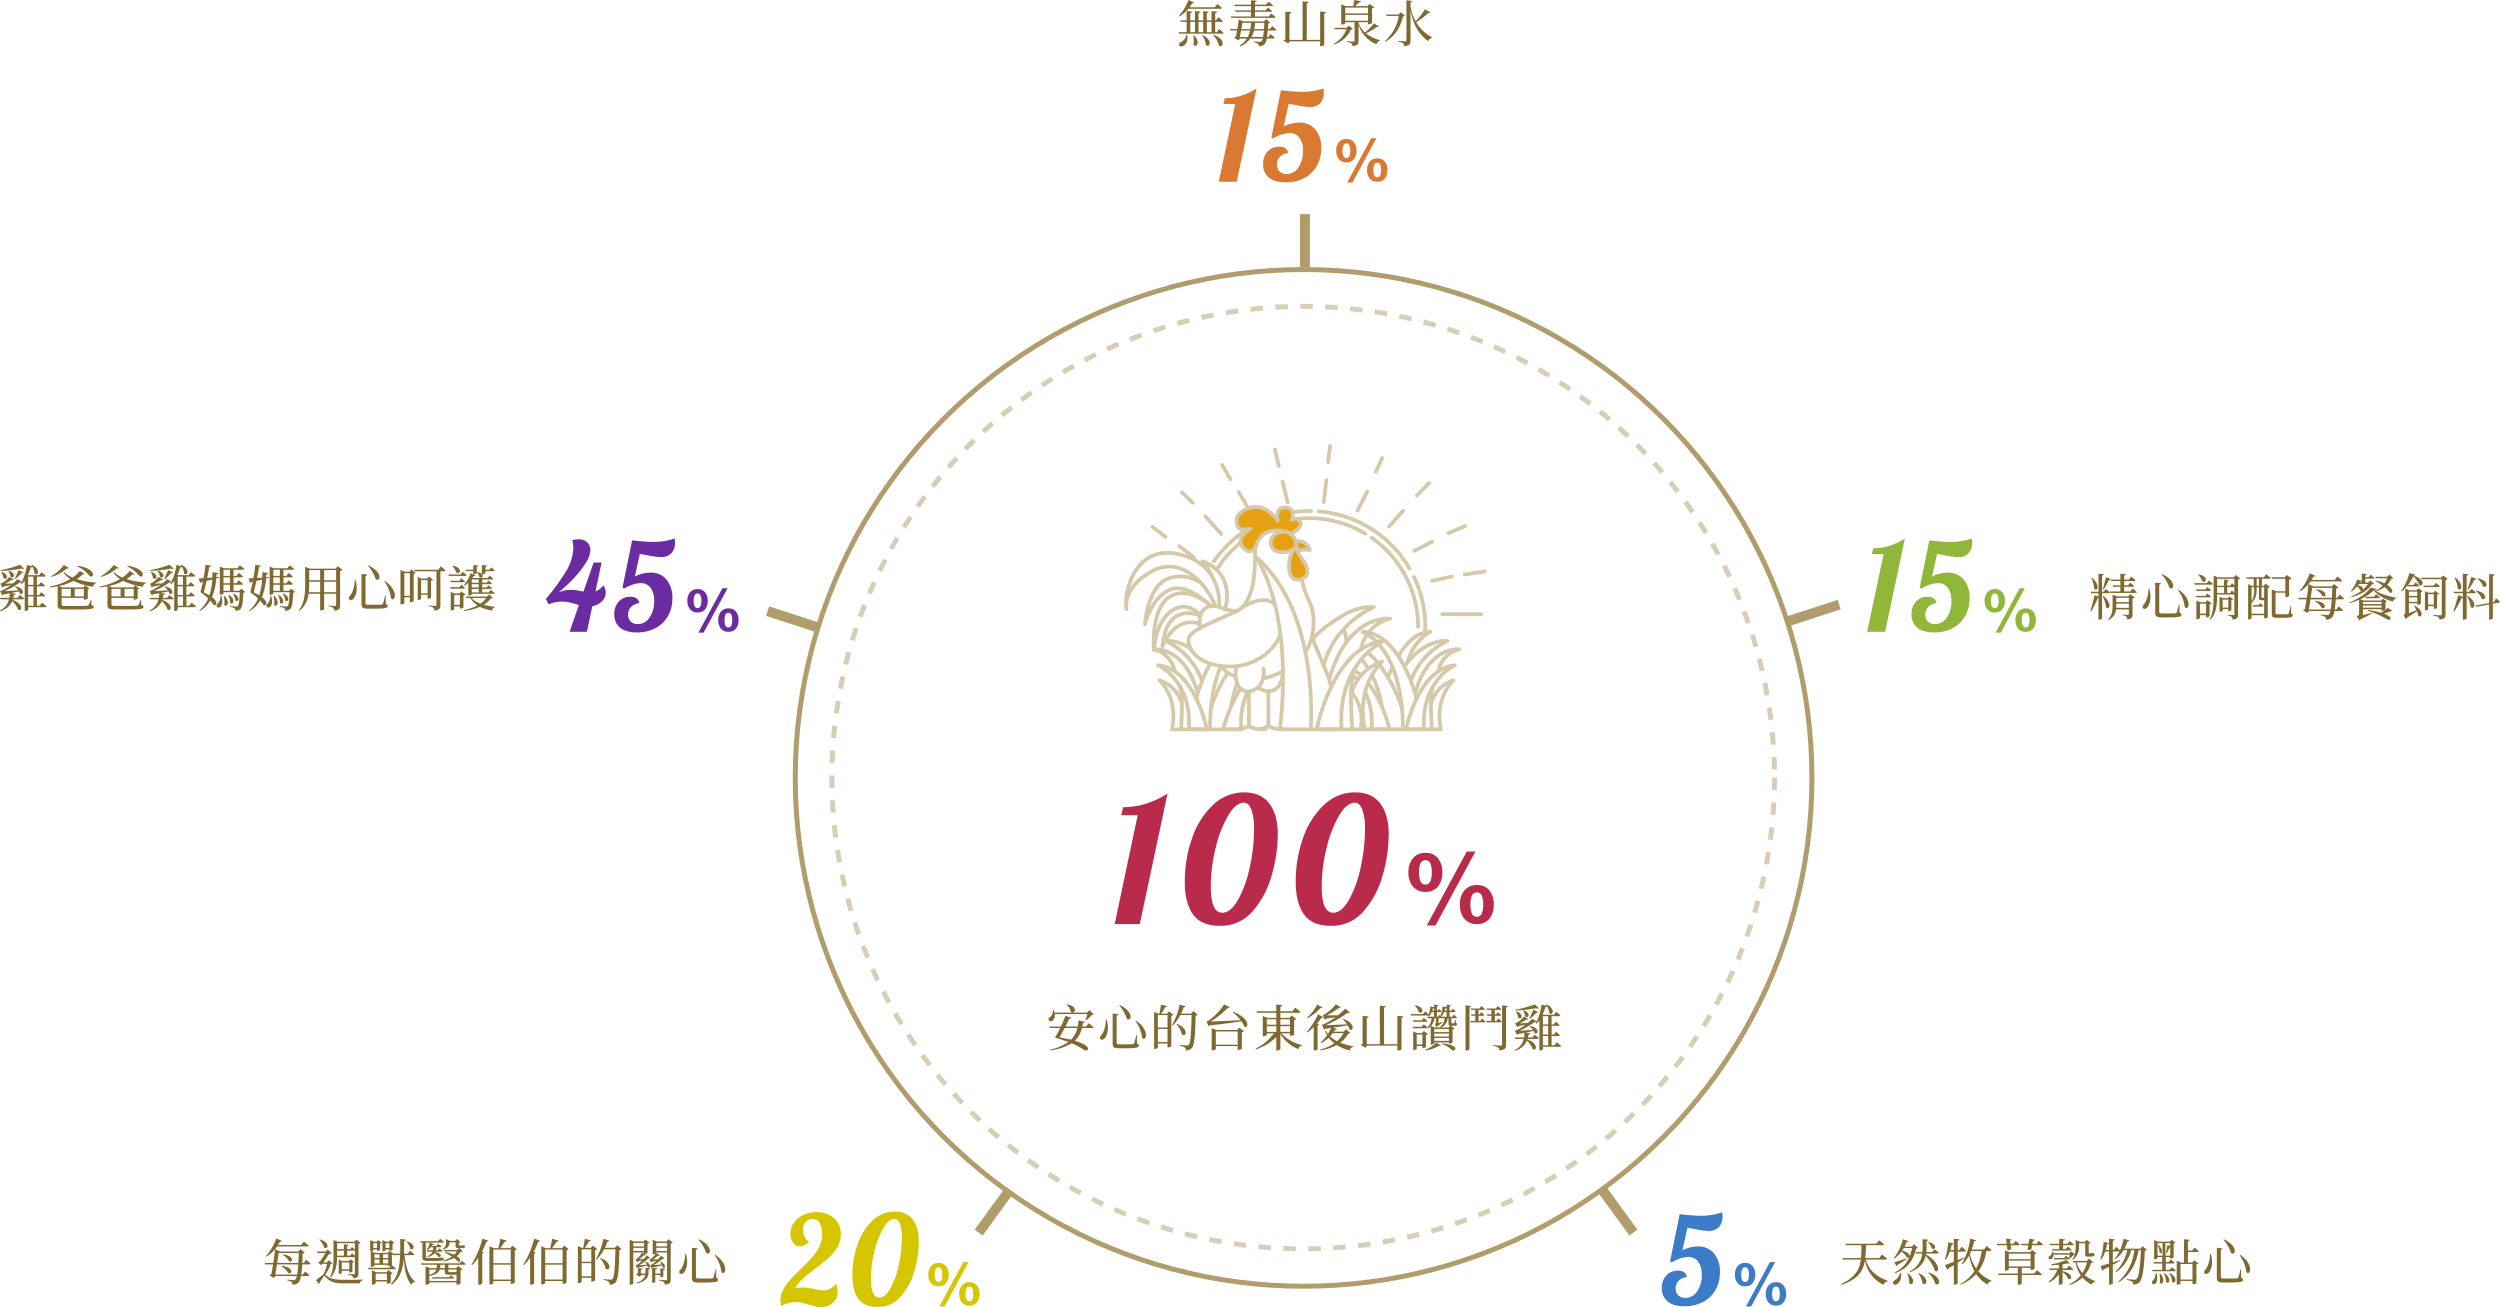 <svg xmlns="http://www.w3.org/2000/svg" width="1003.194" height="524.52" viewBox="0 0 1003.194 524.52">
  <g id="Group_8515" data-name="Group 8515" transform="translate(75.5 -1118.362)">
    <path id="Path_24218" data-name="Path 24218" d="M7.65-31.2H2.9l.6-2.3a23.108,23.108,0,0,0,5.7-.75,27.771,27.771,0,0,0,7-3.15L8.25,0H1.05ZM27.95.25q-4.4,0-6.75-1.9a6.546,6.546,0,0,1-2.35-5.4,7.131,7.131,0,0,1,1.8-5.075,6.138,6.138,0,0,1,4.7-1.925q3.05,0,3.55,2.55a5.4,5.4,0,0,0-3.275,1.475A4.3,4.3,0,0,0,24.4-6.85,3.617,3.617,0,0,0,25.45-4.1a3.892,3.892,0,0,0,2.8,1A5.609,5.609,0,0,0,33-5.7a11.2,11.2,0,0,0,1.85-6.65,8.543,8.543,0,0,0-1.45-5.325,4.828,4.828,0,0,0-4.05-1.875A13.886,13.886,0,0,0,22.8-17.3l-.65-.45L26-36.7a81.149,81.149,0,0,0,8.4.65,27.032,27.032,0,0,0,8.7-1.4q.1,1.1.1,1.65a6.218,6.218,0,0,1-1.375,4.2A5.47,5.47,0,0,1,37.45-30a18.2,18.2,0,0,1-2.75-.25q-1.6-.25-3.05-.55-1.25-.25-2.55-.45l-2,9.05a14.412,14.412,0,0,1,6.2-1.55,8.077,8.077,0,0,1,6.475,2.775A11.19,11.19,0,0,1,42.15-13.45,14.134,14.134,0,0,1,40.375-6.3a12.342,12.342,0,0,1-5,4.825A15.5,15.5,0,0,1,27.95.25ZM62.218-17.472,52.594.336h2.088l9.624-17.808Zm-9.936.336a3.665,3.665,0,0,0-3.12,1.416,5.021,5.021,0,0,0-.984,3.288,5.155,5.155,0,0,0,.984,3.288,3.777,3.777,0,0,0,3.12,1.392,3.729,3.729,0,0,0,3.1-1.392,5.4,5.4,0,0,0,.96-3.288,5.3,5.3,0,0,0-.96-3.288A3.619,3.619,0,0,0,52.282-17.136Zm0,1.752a1.255,1.255,0,0,1,1.224.96,5.465,5.465,0,0,1,.288,1.992,6.016,6.016,0,0,1-.264,1.944,1.326,1.326,0,0,1-1.248.984,1.294,1.294,0,0,1-1.272-.936,5.553,5.553,0,0,1-.288-1.992,5.609,5.609,0,0,1,.288-2.016A1.294,1.294,0,0,1,52.282-15.384Zm12.384,6a3.665,3.665,0,0,0-3.12,1.416,5.021,5.021,0,0,0-.984,3.288,5.155,5.155,0,0,0,.984,3.288A3.777,3.777,0,0,0,64.666,0a3.729,3.729,0,0,0,3.1-1.392,5.4,5.4,0,0,0,.96-3.288,5.3,5.3,0,0,0-.96-3.288A3.619,3.619,0,0,0,64.666-9.384Zm0,1.752a1.255,1.255,0,0,1,1.224.96,5.465,5.465,0,0,1,.288,1.992,6.016,6.016,0,0,1-.264,1.944,1.326,1.326,0,0,1-1.248.984,1.294,1.294,0,0,1-1.272-.936,5.553,5.553,0,0,1-.288-1.992A5.609,5.609,0,0,1,63.394-6.7,1.294,1.294,0,0,1,64.666-7.632Z" transform="translate(412.512 1191.282)" fill="#d97932"/>
    <path id="Path_24219" data-name="Path 24219" d="M7.65-31.2H2.9l.6-2.3a23.108,23.108,0,0,0,5.7-.75,27.771,27.771,0,0,0,7-3.15L8.25,0H1.05ZM27.95.25q-4.4,0-6.75-1.9a6.546,6.546,0,0,1-2.35-5.4,7.131,7.131,0,0,1,1.8-5.075,6.138,6.138,0,0,1,4.7-1.925q3.05,0,3.55,2.55a5.4,5.4,0,0,0-3.275,1.475A4.3,4.3,0,0,0,24.4-6.85,3.617,3.617,0,0,0,25.45-4.1a3.892,3.892,0,0,0,2.8,1A5.609,5.609,0,0,0,33-5.7a11.2,11.2,0,0,0,1.85-6.65,8.543,8.543,0,0,0-1.45-5.325,4.828,4.828,0,0,0-4.05-1.875A13.886,13.886,0,0,0,22.8-17.3l-.65-.45L26-36.7a81.149,81.149,0,0,0,8.4.65,27.032,27.032,0,0,0,8.7-1.4q.1,1.1.1,1.65a6.218,6.218,0,0,1-1.375,4.2A5.47,5.47,0,0,1,37.45-30a18.2,18.2,0,0,1-2.75-.25q-1.6-.25-3.05-.55-1.25-.25-2.55-.45l-2,9.05a14.412,14.412,0,0,1,6.2-1.55,8.077,8.077,0,0,1,6.475,2.775A11.19,11.19,0,0,1,42.15-13.45,14.134,14.134,0,0,1,40.375-6.3a12.342,12.342,0,0,1-5,4.825A15.5,15.5,0,0,1,27.95.25ZM62.218-17.472,52.594.336h2.088l9.624-17.808Zm-9.936.336a3.665,3.665,0,0,0-3.12,1.416,5.021,5.021,0,0,0-.984,3.288,5.155,5.155,0,0,0,.984,3.288,3.777,3.777,0,0,0,3.12,1.392,3.729,3.729,0,0,0,3.1-1.392,5.4,5.4,0,0,0,.96-3.288,5.3,5.3,0,0,0-.96-3.288A3.619,3.619,0,0,0,52.282-17.136Zm0,1.752a1.255,1.255,0,0,1,1.224.96,5.465,5.465,0,0,1,.288,1.992,6.016,6.016,0,0,1-.264,1.944,1.326,1.326,0,0,1-1.248.984,1.294,1.294,0,0,1-1.272-.936,5.553,5.553,0,0,1-.288-1.992,5.609,5.609,0,0,1,.288-2.016A1.294,1.294,0,0,1,52.282-15.384Zm12.384,6a3.665,3.665,0,0,0-3.12,1.416,5.021,5.021,0,0,0-.984,3.288,5.155,5.155,0,0,0,.984,3.288A3.777,3.777,0,0,0,64.666,0a3.729,3.729,0,0,0,3.1-1.392,5.4,5.4,0,0,0,.96-3.288,5.3,5.3,0,0,0-.96-3.288A3.619,3.619,0,0,0,64.666-9.384Zm0,1.752a1.255,1.255,0,0,1,1.224.96,5.465,5.465,0,0,1,.288,1.992,6.016,6.016,0,0,1-.264,1.944,1.326,1.326,0,0,1-1.248.984,1.294,1.294,0,0,1-1.272-.936,5.553,5.553,0,0,1-.288-1.992A5.609,5.609,0,0,1,63.394-6.7,1.294,1.294,0,0,1,64.666-7.632Z" transform="translate(672.695 1371.891)" fill="#90b73a"/>
    <path id="Path_24220" data-name="Path 24220" d="M23.85-15.7a4.742,4.742,0,0,1-1.5,3.45A7.209,7.209,0,0,1,18.5-10.3L16.3,0H9.35L13.1-10.75l-.95-.3q-2-.55-3.15-.8a11.515,11.515,0,0,0-2.45-.25,12.077,12.077,0,0,0-5.4,1.05H.95L-.1-13v-.25A85.833,85.833,0,0,0,7.95-24.3a18.428,18.428,0,0,0,2.9-9.35,12.765,12.765,0,0,0-.4-3.1,7.938,7.938,0,0,1,2.5-.35,4.788,4.788,0,0,1,3.5,1.225A4.188,4.188,0,0,1,17.7-32.75a10.338,10.338,0,0,1-1.975,5.325,41.328,41.328,0,0,1-4.85,6.1A56.7,56.7,0,0,1,5.25-16.1l.05.15a14.945,14.945,0,0,1,2.125-.625A10.626,10.626,0,0,1,9.75-16.85a18.162,18.162,0,0,1,3,.3q1.75.3,2.2.4L19-27.8h3.2L19.75-16.2a7.466,7.466,0,0,0,3.15-2.35l.15.1A5.52,5.52,0,0,1,23.85-15.7ZM36.4.25q-4.4,0-6.75-1.9a6.546,6.546,0,0,1-2.35-5.4,7.131,7.131,0,0,1,1.8-5.075,6.138,6.138,0,0,1,4.7-1.925q3.05,0,3.55,2.55a5.4,5.4,0,0,0-3.275,1.475A4.3,4.3,0,0,0,32.85-6.85,3.617,3.617,0,0,0,33.9-4.1a3.892,3.892,0,0,0,2.8,1,5.609,5.609,0,0,0,4.75-2.6,11.2,11.2,0,0,0,1.85-6.65,8.542,8.542,0,0,0-1.45-5.325A4.828,4.828,0,0,0,37.8-19.55a13.886,13.886,0,0,0-6.55,2.25l-.65-.45L34.45-36.7a81.149,81.149,0,0,0,8.4.65,27.032,27.032,0,0,0,8.7-1.4q.1,1.1.1,1.65a6.218,6.218,0,0,1-1.375,4.2A5.47,5.47,0,0,1,45.9-30a18.2,18.2,0,0,1-2.75-.25q-1.6-.25-3.05-.55-1.25-.25-2.55-.45l-2,9.05a14.412,14.412,0,0,1,6.2-1.55,8.077,8.077,0,0,1,6.475,2.775A11.19,11.19,0,0,1,50.6-13.45,14.134,14.134,0,0,1,48.825-6.3a12.341,12.341,0,0,1-5,4.825A15.5,15.5,0,0,1,36.4.25ZM70.668-17.472,61.044.336h2.088l9.624-17.808Zm-9.936.336a3.665,3.665,0,0,0-3.12,1.416,5.021,5.021,0,0,0-.984,3.288,5.155,5.155,0,0,0,.984,3.288,3.777,3.777,0,0,0,3.12,1.392,3.729,3.729,0,0,0,3.1-1.392,5.4,5.4,0,0,0,.96-3.288,5.3,5.3,0,0,0-.96-3.288A3.619,3.619,0,0,0,60.732-17.136Zm0,1.752a1.255,1.255,0,0,1,1.224.96,5.465,5.465,0,0,1,.288,1.992,6.016,6.016,0,0,1-.264,1.944,1.326,1.326,0,0,1-1.248.984,1.294,1.294,0,0,1-1.272-.936,5.553,5.553,0,0,1-.288-1.992,5.609,5.609,0,0,1,.288-2.016A1.294,1.294,0,0,1,60.732-15.384Zm12.384,6A3.665,3.665,0,0,0,70-7.968a5.021,5.021,0,0,0-.984,3.288A5.155,5.155,0,0,0,70-1.392,3.777,3.777,0,0,0,73.116,0a3.729,3.729,0,0,0,3.1-1.392,5.4,5.4,0,0,0,.96-3.288,5.3,5.3,0,0,0-.96-3.288A3.619,3.619,0,0,0,73.116-9.384Zm0,1.752a1.255,1.255,0,0,1,1.224.96,5.465,5.465,0,0,1,.288,1.992,6.016,6.016,0,0,1-.264,1.944,1.326,1.326,0,0,1-1.248.984,1.294,1.294,0,0,1-1.272-.936,5.553,5.553,0,0,1-.288-1.992A5.609,5.609,0,0,1,71.844-6.7,1.294,1.294,0,0,1,73.116-7.632Z" transform="translate(143.7 1371.891)" fill="#6a2ca0"/>
    <path id="Path_24221" data-name="Path 24221" d="M15.65.6A9.154,9.154,0,0,1,13.575.35Q12.5.1,10.95-.35,9.1-.9,7.9-1.15A12.23,12.23,0,0,0,5.4-1.4,11.5,11.5,0,0,0-.1.05H-.3A9.668,9.668,0,0,1-.6-2.3,8.706,8.706,0,0,1,.475-6.425,18.114,18.114,0,0,1,3.1-10.15q1.55-1.7,4.25-4.35,2.85-2.75,4.6-4.725a20.406,20.406,0,0,0,2.95-4.35,10.892,10.892,0,0,0,1.2-4.975,9.235,9.235,0,0,0-.925-4.5A3.032,3.032,0,0,0,12.35-34.7,3.726,3.726,0,0,0,9.5-33.525,4.05,4.05,0,0,0,8.4-30.65a6.571,6.571,0,0,0,.675,3.025A4.46,4.46,0,0,0,10.8-25.7v.2a6.71,6.71,0,0,1-1.85,1.25A4.734,4.734,0,0,1,7-23.8a3.083,3.083,0,0,1-2.575-1.4A6.306,6.306,0,0,1,3.4-29a7.509,7.509,0,0,1,1.225-4.05,9.123,9.123,0,0,1,3.625-3.2A12.072,12.072,0,0,1,13.9-37.5a10.057,10.057,0,0,1,7.025,2.425A8.555,8.555,0,0,1,23.6-28.4a9.569,9.569,0,0,1-1.375,5,17.718,17.718,0,0,1-3.375,4.1q-2,1.8-5.35,4.35-3.3,2.5-5.25,4.3a14.2,14.2,0,0,0-3,3.8,11.614,11.614,0,0,1,3.1-.4,16.448,16.448,0,0,1,2.5.2q1.3.2,2.45.45.2.05,1.325.275A10.428,10.428,0,0,0,16.65-6.1a5.512,5.512,0,0,0,2.5-.575,8.417,8.417,0,0,0,2.4-1.975l.15.1a9.717,9.717,0,0,1,.65,3.1,5.469,5.469,0,0,1-.925,3.125A6.335,6.335,0,0,1,18.95-.175,7.28,7.28,0,0,1,15.65.6ZM38.35.5q-5.5,0-7.8-3.35T28.25-12A37.112,37.112,0,0,1,30.4-24.8a23.186,23.186,0,0,1,6.025-9.425A12.752,12.752,0,0,1,45.25-37.75q4.8,0,7.225,3.2t2.425,8.8a43.125,43.125,0,0,1-1.7,11.625,26.277,26.277,0,0,1-5.425,10.35A11.961,11.961,0,0,1,38.35.5ZM39-3.25q2.35,0,4.45-3.6a32.765,32.765,0,0,0,3.375-9.25A51.632,51.632,0,0,0,48.1-27.5a15.549,15.549,0,0,0-.75-5.225Q46.6-34.8,45.2-34.8q-2.3,0-4.5,3.65a33.846,33.846,0,0,0-3.6,9.3,46.042,46.042,0,0,0-1.4,11.1Q35.7-3.25,39-3.25ZM72.768-17.472,63.144.336h2.088l9.624-17.808Zm-9.936.336a3.665,3.665,0,0,0-3.12,1.416,5.021,5.021,0,0,0-.984,3.288,5.155,5.155,0,0,0,.984,3.288,3.777,3.777,0,0,0,3.12,1.392,3.729,3.729,0,0,0,3.1-1.392,5.4,5.4,0,0,0,.96-3.288,5.3,5.3,0,0,0-.96-3.288A3.619,3.619,0,0,0,62.832-17.136Zm0,1.752a1.255,1.255,0,0,1,1.224.96,5.465,5.465,0,0,1,.288,1.992,6.016,6.016,0,0,1-.264,1.944,1.326,1.326,0,0,1-1.248.984,1.294,1.294,0,0,1-1.272-.936,5.553,5.553,0,0,1-.288-1.992,5.609,5.609,0,0,1,.288-2.016A1.294,1.294,0,0,1,62.832-15.384Zm12.384,6A3.665,3.665,0,0,0,72.1-7.968a5.021,5.021,0,0,0-.984,3.288A5.155,5.155,0,0,0,72.1-1.392,3.777,3.777,0,0,0,75.216,0a3.729,3.729,0,0,0,3.1-1.392,5.4,5.4,0,0,0,.96-3.288,5.3,5.3,0,0,0-.96-3.288A3.619,3.619,0,0,0,75.216-9.384Zm0,1.752a1.255,1.255,0,0,1,1.224.96,5.465,5.465,0,0,1,.288,1.992,6.016,6.016,0,0,1-.264,1.944,1.326,1.326,0,0,1-1.248.984,1.294,1.294,0,0,1-1.272-.936,5.553,5.553,0,0,1-.288-1.992A5.609,5.609,0,0,1,73.944-6.7,1.294,1.294,0,0,1,75.216-7.632Z" transform="translate(238.295 1642.282)" fill="#d6c600"/>
    <path id="Path_24222" data-name="Path 24222" d="M9.85.25q-4.4,0-6.75-1.9A6.546,6.546,0,0,1,.75-7.05a7.131,7.131,0,0,1,1.8-5.075,6.138,6.138,0,0,1,4.7-1.925q3.05,0,3.55,2.55a5.4,5.4,0,0,0-3.275,1.475A4.3,4.3,0,0,0,6.3-6.85,3.617,3.617,0,0,0,7.35-4.1a3.892,3.892,0,0,0,2.8,1A5.609,5.609,0,0,0,14.9-5.7a11.2,11.2,0,0,0,1.85-6.65,8.542,8.542,0,0,0-1.45-5.325,4.828,4.828,0,0,0-4.05-1.875A13.886,13.886,0,0,0,4.7-17.3l-.65-.45L7.9-36.7a81.149,81.149,0,0,0,8.4.65,27.032,27.032,0,0,0,8.7-1.4q.1,1.1.1,1.65a6.218,6.218,0,0,1-1.375,4.2A5.47,5.47,0,0,1,19.35-30a18.2,18.2,0,0,1-2.75-.25q-1.6-.25-3.05-.55-1.25-.25-2.55-.45L9-22.2a14.412,14.412,0,0,1,6.2-1.55,8.077,8.077,0,0,1,6.475,2.775A11.19,11.19,0,0,1,24.05-13.45,14.134,14.134,0,0,1,22.275-6.3a12.341,12.341,0,0,1-5,4.825A15.5,15.5,0,0,1,9.85.25ZM44.118-17.472,34.494.336h2.088l9.624-17.808Zm-9.936.336a3.665,3.665,0,0,0-3.12,1.416,5.021,5.021,0,0,0-.984,3.288,5.155,5.155,0,0,0,.984,3.288,3.777,3.777,0,0,0,3.12,1.392,3.729,3.729,0,0,0,3.1-1.392,5.4,5.4,0,0,0,.96-3.288,5.3,5.3,0,0,0-.96-3.288A3.619,3.619,0,0,0,34.182-17.136Zm0,1.752a1.255,1.255,0,0,1,1.224.96,5.465,5.465,0,0,1,.288,1.992,6.016,6.016,0,0,1-.264,1.944,1.326,1.326,0,0,1-1.248.984,1.294,1.294,0,0,1-1.272-.936,5.553,5.553,0,0,1-.288-1.992,5.609,5.609,0,0,1,.288-2.016A1.294,1.294,0,0,1,34.182-15.384Zm12.384,6a3.665,3.665,0,0,0-3.12,1.416,5.021,5.021,0,0,0-.984,3.288,5.155,5.155,0,0,0,.984,3.288A3.777,3.777,0,0,0,46.566,0a3.729,3.729,0,0,0,3.1-1.392,5.4,5.4,0,0,0,.96-3.288,5.3,5.3,0,0,0-.96-3.288A3.619,3.619,0,0,0,46.566-9.384Zm0,1.752a1.255,1.255,0,0,1,1.224.96,5.465,5.465,0,0,1,.288,1.992,6.016,6.016,0,0,1-.264,1.944,1.326,1.326,0,0,1-1.248.984,1.294,1.294,0,0,1-1.272-.936,5.553,5.553,0,0,1-.288-1.992A5.609,5.609,0,0,1,45.294-6.7,1.294,1.294,0,0,1,46.566-7.632Z" transform="translate(590.61 1642.282)" fill="#3c7bc6"/>
    <path id="Path_24223" data-name="Path 24223" d="M17.8-13.4c.28,0,.46-.1.52-.32-.7-.68-1.84-1.6-1.84-1.6L15.44-14H5.32a18.78,18.78,0,0,0,1.1-1.6c.42.04.68-.12.76-.32l-2.3-.98a19.761,19.761,0,0,1-3.82,6.34l.26.22A14.591,14.591,0,0,0,4.84-13.4ZM4.02-2.94A3.674,3.674,0,0,1,1.8.02a1.028,1.028,0,0,0-.64,1.22c.22.58,1.04.62,1.68.26C3.78.98,4.88-.48,4.36-2.92Zm2.72.3a8.367,8.367,0,0,1,.14,3.68C8.04,2.54,9.98-.2,7-2.72Zm3.64-.04a8.094,8.094,0,0,1,1.54,3.84c1.46,1.3,2.92-1.94-1.3-3.98Zm4.34-.18a8.7,8.7,0,0,1,2.4,4.24C18.8,2.64,20.16-1.14,14.92-3ZM5.64-8.14H7.52V-4H5.64Zm5.18,0V-4H8.94V-8.14Zm3.32,0V-4H12.26V-8.14ZM16.32-4h-.7V-8.14h2.54c.28,0,.48-.1.52-.32a22.273,22.273,0,0,0-1.78-1.56l-.96,1.28h-.32v-2.94c.52-.08.7-.28.74-.56l-2.22-.22v3.72H12.26v-2.92c.52-.08.7-.28.74-.56l-2.18-.22v3.7H8.94V-11.7c.52-.08.7-.28.74-.56l-2.16-.22v3.74H5.64v-2.98c.52-.08.7-.26.74-.54L4.16-12.5v3.76H1.64l.18.6H4.16V-4H1l.18.6H18.46a.455.455,0,0,0,.5-.32c-.62-.68-1.7-1.6-1.7-1.6Zm5.54-6.32.18.58H39.32c.28,0,.48-.1.54-.32-.7-.62-1.8-1.42-1.8-1.42l-.94,1.16H31.58v-1.86h6.34c.28,0,.48-.1.54-.32-.66-.6-1.72-1.38-1.72-1.38l-.92,1.12H31.58v-1.7h6.7c.28,0,.48-.1.54-.32C38.1-15.4,37-16.24,37-16.24l-.98,1.2H31.58v-1c.52-.08.7-.28.74-.56l-2.34-.22v1.78H23.2l.16.58h6.62v1.7h-6.4l.16.58h6.24v1.86Zm8.3,8.26a9.692,9.692,0,0,0,1.04-2.6h3.94c-.08,1.04-.2,1.92-.32,2.6Zm-4.66,0c.16-.76.34-1.68.5-2.6h3.6a10.69,10.69,0,0,1-.94,2.6Zm4.52-5.68a21.3,21.3,0,0,1-.3,2.5H26.1c.16-.9.32-1.76.42-2.5Zm5.32,0c-.04.92-.1,1.74-.14,2.5H31.3a25.077,25.077,0,0,0,.34-2.5Zm2.24,2.5h-.82c.04-.7.08-1.44.12-2.28a1.316,1.316,0,0,0,.82-.32l-1.66-1.4-.9.92H27l-1.94-.76c-.1.98-.3,2.44-.54,3.84H21.54l.18.58h2.7c-.16.88-.32,1.76-.48,2.4a3.417,3.417,0,0,0-.76.42L24.86-.7l.68-.76H28.3a10.722,10.722,0,0,1-2.88,2.92l.22.28a10.257,10.257,0,0,0,4.1-3.2H34.7a2.264,2.264,0,0,1-.48,1.1.929.929,0,0,1-.72.24c-.4,0-1.64-.12-2.38-.18V.04A4.305,4.305,0,0,1,32.8.6a1.194,1.194,0,0,1,.32,1A3.074,3.074,0,0,0,35.34.88a4.152,4.152,0,0,0,.96-2.34h2.68c.28,0,.48-.1.52-.32-.62-.62-1.68-1.44-1.68-1.44l-.9,1.16h-.5c.12-.72.22-1.6.3-2.6h2.94a.479.479,0,0,0,.52-.32c-.62-.62-1.68-1.46-1.68-1.46Zm20.14-7.08V-.92H52.36V-15.58c.52-.08.68-.28.74-.56l-2.42-.26V-.92H45.42V-11.44c.5-.08.7-.28.76-.58l-2.42-.26V-1.1a3.194,3.194,0,0,0-.74.52L44.94.5l.62-.84H57.72V1.6h.3c.64,0,1.36-.36,1.36-.56V-11.5c.52-.08.68-.28.74-.56ZM69.3-6.66l-.98.9H63.44l.16.58h4.74A11.411,11.411,0,0,1,63.08.7l.18.26a11.308,11.308,0,0,0,6.82-6c.46-.02.66-.06.8-.24Zm-1.5-4.3h9.14V-8.6H67.8Zm9.14-2.9v2.32H67.8v-2.32Zm2.44,6.32a24.022,24.022,0,0,1-3.64,3.66,9.618,9.618,0,0,1-2.6-3.84v-.3h3.8v.8h.26c.54,0,1.34-.36,1.36-.52v-5.84a1.422,1.422,0,0,0,.84-.4l-1.82-1.38-.84.9H71.78c.5-.48,1.14-1.06,1.54-1.5.42,0,.68-.16.76-.48l-2.6-.48c-.1.72-.34,1.74-.5,2.46H67.92l-1.72-.72v8.1h.26c.66,0,1.34-.36,1.34-.5v-.44h3.74V-.6c0,.28-.1.38-.46.38-.48,0-2.68-.14-2.68-.14v.3A4.031,4.031,0,0,1,70.26.5a1.547,1.547,0,0,1,.46,1.08c2.12-.18,2.42-.96,2.42-2.12V-7.02A12.678,12.678,0,0,0,80.36.88a1.883,1.883,0,0,1,1.3-1.46L81.7-.8a15.5,15.5,0,0,1-5.58-2.76,27.215,27.215,0,0,0,4.42-2.58c.44.12.62.04.76-.16Zm10.74-4.5-.94.96h-5l.16.56h4.94A17,17,0,0,1,83.76-.46l.22.24c4.12-2.36,6.06-6.24,7-10.08.44-.04.64-.1.78-.28Zm9.74-1.18a33.538,33.538,0,0,1-3.8,4.86A19.967,19.967,0,0,1,94-14.34V-16c.5-.08.64-.26.7-.54l-2.34-.26V-.76c0,.32-.12.44-.48.44C91.4-.32,89-.5,89-.5v.32a3.869,3.869,0,0,1,1.96.62,1.722,1.722,0,0,1,.52,1.2C93.74,1.42,94,.66,94-.62V-12.9c1.2,6.58,3.74,10,7.1,12.56a1.965,1.965,0,0,1,1.5-1.4l.06-.2a16.021,16.021,0,0,1-6.38-6.04,31.188,31.188,0,0,0,4.9-3.76c.46.1.64.02.78-.18Z" transform="translate(396.512 1135.282)" fill="#806931"/>
    <path id="Path_24224" data-name="Path 24224" d="M5.98,12.5A34.48,34.48,0,0,0,8.1,8.66a.671.671,0,0,0,.74-.38L6.86,7.62c-.38,1.6-.86,3.52-1.22,4.74ZM1.02,7.92a14.087,14.087,0,0,1,1.2,4.38c1.22,1.24,2.54-1.58-.92-4.48Zm6.9,6.1a.455.455,0,0,0,.5-.32c-.6-.6-1.58-1.38-1.58-1.38l-.88,1.1H5.32V6.96c.52-.08.66-.28.72-.56L3.88,6.16v7.26H.78l.16.6H3.88v1.34l-1.54-.54c-.52,2.14-1.24,4.76-1.72,6.4l.34.14a47.476,47.476,0,0,0,2.66-5.44,1.057,1.057,0,0,0,.26-.02v8.72h.3c.52,0,1.14-.34,1.14-.52V14.02ZM5.56,15.24a12.948,12.948,0,0,1,1.36,4.48c1.3,1.28,2.68-1.7-1.1-4.6ZM11,19.9c.02-.34.02-.68.02-.98v-.74h5.04V19.9Zm5.06-4.04V17.6H11.02V15.86Zm-.2-.6H11.3l-1.76-.7v4.38c0,2.06-.18,4.06-1.84,5.6l.2.22a5.215,5.215,0,0,0,3.04-4.26h5.12v1.82c0,.28-.1.38-.4.38-.38,0-2.06-.12-2.06-.12v.32a2.361,2.361,0,0,1,1.44.52,1.712,1.712,0,0,1,.4,1.08c1.86-.18,2.1-.86,2.1-2V16.14a1.639,1.639,0,0,0,.86-.42L16.6,14.4Zm.82-1.96H14.2V11.44h3.46c.28,0,.46-.1.52-.32-.62-.58-1.6-1.34-1.6-1.34l-.86,1.08H14.2V9.12h4.04a.455.455,0,0,0,.5-.32c-.64-.6-1.7-1.44-1.7-1.44L16.1,8.54H14.2V6.88c.44-.08.6-.24.64-.52l-2.18-.2V8.54H8.8l.16.58h3.7v1.74H9.64l.14.58h2.88V13.3H8.46l.16.6H18.78c.3,0,.48-.1.54-.32-.66-.62-1.72-1.46-1.72-1.46Zm7.24-1.02c.02,2.74-.94,5.34-1.98,6.38-.38.48-.52,1.04-.14,1.42.48.46,1.36.14,1.88-.66.8-1.14,1.6-3.62.58-7.16Zm12.1.32-.22.18a14.274,14.274,0,0,1,2.7,6.8C40,21.34,41.88,16.66,36.02,12.6ZM26.66,9.78V21.86c0,1.48.62,1.86,2.66,1.86h2.82c4.14,0,5.02-.3,5.02-1.12,0-.32-.14-.52-.74-.72l-.04-3.46h-.26a20.418,20.418,0,0,1-.86,3.32.551.551,0,0,1-.56.34c-.38.04-1.28.06-2.48.06h-2.7c-1.06,0-1.26-.18-1.26-.7V10.56c.48-.06.66-.28.68-.54Zm2.84-3.4-.24.14a14.984,14.984,0,0,1,3.1,5.32C34.18,13.24,35.44,9.2,29.5,6.38Zm14.4.22a7.133,7.133,0,0,1,1.6,2.62c1.54,1.02,2.82-1.92-1.4-2.74Zm3.42,3.38H42.28l.16.6h6.8c.28,0,.48-.1.54-.32-.62-.58-1.6-1.34-1.6-1.34Zm-4.3,2.54.16.58H48.5c.26,0,.46-.1.5-.32-.56-.54-1.44-1.26-1.44-1.26l-.8,1Zm5.48,3.16c.26,0,.46-.1.5-.32-.56-.56-1.44-1.26-1.44-1.26l-.8.98H43.02l.16.6ZM44.6,22.2V18.22h2.44V22.2Zm3.02-5.4-.76.82H44.68l-1.52-.66v7.46h.22c.6,0,1.22-.32,1.22-.46V22.8h2.44v.88h.24a1.833,1.833,0,0,0,1.2-.46V18.44a1.3,1.3,0,0,0,.8-.38Zm8.36-.22v3.2H53.7v-3.2Zm0,3.8v.88h.18c.42,0,1.02-.26,1.04-.4V16.78a1.418,1.418,0,0,0,.78-.36L56.46,15.3l-.66.7h-2l-1.34-.6v6.1h.2c.5,0,1.04-.28,1.04-.4v-.72Zm.66-6.42h-1.1V11.58H58.4v2.26c-.48-.46-1.02-.94-1.02-.94Zm-5.16,0V11.22l.1.36h2.68v2.38ZM58.4,8.22v2.64c-.46-.44-.94-.84-.94-.84l-.7.98H55.54V9.28c.46-.06.64-.26.68-.5l-1.96-.24V11H51.48V8.22Zm.54-1.5-.74.92H51.74l-1.66-.7V14.5c0,3.5-.04,7.14-1.54,9.94l.3.18c2.56-2.76,2.64-6.78,2.64-10.14V14.1l.12.44h6.8v7.82c0,.3-.08.44-.44.44-.4,0-2.22-.16-2.22-.16v.32a3.111,3.111,0,0,1,1.58.56,1.685,1.685,0,0,1,.4,1.08c1.94-.2,2.16-.9,2.16-2.08V8.5a1.378,1.378,0,0,0,.86-.4Zm9.16,12.1H65.82l.16.58h3.46a.455.455,0,0,0,.5-.32,15.019,15.019,0,0,0-1.18-1.1Zm.16-7.78h-.9V8.2h.9Zm2.1.58V15.8a.254.254,0,0,1-.12.02h-.76c-.14,0-.18-.06-.18-.26V11.62ZM65.3,22.26V17.68l.08.08c1.84-1.52,1.98-3.78,1.98-5.28v-.86h.9v4.3c0,.62.14.92.92.92h.52a6.435,6.435,0,0,0,.66-.02v5.44Zm1.04-10.64v.84a8.344,8.344,0,0,1-1.04,4.76v-5.6Zm3.9-4H63.22l.16.58h2.78v2.84h-.74l-1.5-.66V24.52h.24c.6,0,1.14-.34,1.14-.52V22.84h5.06v1.32h.22c.5,0,1.2-.34,1.22-.5V11.9a1.354,1.354,0,0,0,.82-.4l-1.66-1.32-.8.86h-.7V8.2h2.98a.479.479,0,0,0,.52-.32c-.66-.64-1.76-1.5-1.76-1.5ZM81.18,19.18h-.26a17.952,17.952,0,0,1-.72,2.94.4.4,0,0,1-.42.3c-.28.02-.98.04-1.9.04H75.84c-.8,0-.92-.14-.92-.5V13.8h3.94v1.8h.24a2.107,2.107,0,0,0,1.26-.46V8.56a1.653,1.653,0,0,0,.98-.46L79.48,6.7l-.84.92H73.32l.18.6h5.36v5H75.18l-1.76-.74V22.3c0,1.22.4,1.58,2.14,1.58H77.8c3.3,0,4.06-.28,4.06-.98,0-.28-.12-.48-.64-.66Zm10.04-6.52a7.319,7.319,0,0,1,2.6,2.52c1.52.76,2.24-2.22-2.44-2.72Zm-.46,4.6a8.062,8.062,0,0,1,2.76,2.68c1.6.78,2.32-2.38-2.6-2.86Zm-2.5,3.3c.22-1.16.48-2.62.68-4.1H97.5a39.91,39.91,0,0,1-.46,4.1Zm9.44-8.68c-.04,1.46-.1,2.8-.18,3.98H89.04c.22-1.44.44-2.88.58-3.98Zm4.22,4.58c.28,0,.46-.1.52-.32-.66-.66-1.76-1.56-1.76-1.56l-.96,1.28h-.6c.06-1.12.1-2.38.14-3.76a1.234,1.234,0,0,0,.86-.34l-1.7-1.46-.92.98H90.1l-1.94-.96a11.4,11.4,0,0,0,.82-1.06h12.18c.28,0,.5-.1.56-.32-.8-.72-1.98-1.6-1.98-1.6l-1.1,1.34H89.36a14.663,14.663,0,0,0,.78-1.34c.44.04.66-.1.76-.34l-2.28-.96a19.462,19.462,0,0,1-4.08,7.04l.24.22a13.869,13.869,0,0,0,3.36-2.94c-.1,1.42-.36,3.5-.66,5.5H84.02l.16.6h3.2c-.24,1.48-.48,2.88-.68,3.9a3.04,3.04,0,0,0-.76.44l1.66,1.12.7-.78h8.62a2.768,2.768,0,0,1-.54,1.34,1.06,1.06,0,0,1-.8.28c-.44,0-1.72-.12-2.52-.2l-.02.34a4.3,4.3,0,0,1,1.8.62,1.334,1.334,0,0,1,.34,1.1,3.122,3.122,0,0,0,2.4-.9,5.155,5.155,0,0,0,.98-2.58h2.9c.28,0,.46-.1.52-.32-.66-.66-1.74-1.52-1.74-1.52l-.96,1.26h-.62a40.417,40.417,0,0,0,.42-4.1ZM119.7,8.02a8.331,8.331,0,0,1-1.08,2.04,17.079,17.079,0,0,0-3.34-1.12l-.18.24a20.778,20.778,0,0,1,2.8,1.78,9.708,9.708,0,0,1-2.62,1.94l.18.26a10.032,10.032,0,0,0,3.2-1.62,9.466,9.466,0,0,1,2.12,2.24c1.32.52,1.72-1.4-1.08-3.12a8.936,8.936,0,0,0,1.7-2.5c.46-.04.64-.08.78-.26L120.6,6.56l-.92.88h-4.7l.18.58ZM109.52,9.74h-.68l.22-.34a1.084,1.084,0,0,0,.46-.02Zm2.46.58A9.462,9.462,0,0,1,110,12.58c.22-.52-.2-1.38-1.96-1.72l.42-.54Zm-6.56,5.28c3.7-.94,6.56-2.74,8.16-5.14.48-.02.7-.06.86-.24L113,8.92l-.92.82h-1.12V8.18h3.14c.28,0,.46-.1.52-.32-.6-.56-1.52-1.26-1.52-1.26l-.82.98h-1.32V6.8c.4-.08.56-.24.58-.48l-2.02-.2V9.08l-1.82-.52a14.524,14.524,0,0,1-2.56,4.6l.24.2a11.229,11.229,0,0,0,2.3-2.08,3.514,3.514,0,0,1,1.14,1.52.9.9,0,0,0,.68.16,15.349,15.349,0,0,1-4.26,2.34Zm6.5,5.48a32.867,32.867,0,0,1,7.7,3.36c1.28.82,3.02-.68-1.28-2.24a17.549,17.549,0,0,0,2.78-.98c.44.12.6.04.74-.16l-1.92-1.16a18.541,18.541,0,0,1-2.62,1.96,41.1,41.1,0,0,0-5.28-1.14Zm5.54-3.56v.86h-7.48v-.86Zm-7.48,2.3v-.86h7.48v.86Zm3-8.04c-1.06,1.98-5.04,4.7-8.44,5.96l.12.28a25.542,25.542,0,0,0,3.8-1.38v5.72c0,.32-.14.46-1,.98l1.16,1.58a1.453,1.453,0,0,0,.32-.36c1.86-.9,3.62-1.82,4.54-2.32l-.06-.28c-1.22.3-2.44.62-3.44.84V20.42h7.48v.62h.26c.52,0,1.28-.34,1.3-.5V17.66a1.06,1.06,0,0,0,.62-.3l-1.58-1.18-.76.76h-7.08l-1.26-.5a20.542,20.542,0,0,0,5.38-3.54c1.56,1.96,4.58,3.58,7.72,4.48a1.68,1.68,0,0,1,1.28-1.26v-.3c-3.26-.58-6.76-1.62-8.68-3.12.56-.04.8-.14.86-.38Zm1.48,3.64h-3.5l.16.6h5.14c.26,0,.44-.1.48-.32a16.282,16.282,0,0,0-1.48-1.32Zm13.98,2.06V15.66h3.36v1.82Zm0-2.4V13.36h3.36v1.72Zm3.18-2.26h-3.1l-1.54-.66v9.7c0,.38-.1.52-.66.84l.84,1.68a1.189,1.189,0,0,0,.5-.5c1.56-.98,2.98-1.92,4-2.6a7.179,7.179,0,0,1,.48,1.78c1.4,1.24,2.8-1.8-1.38-4.04l-.24.12a12.243,12.243,0,0,1,.94,1.7c-1.08.44-2.14.84-3.02,1.18V18.06h3.36v.62h.24a1.883,1.883,0,0,0,1.22-.5V13.56a1.138,1.138,0,0,0,.66-.34l-1.56-1.18Zm-1.28-5.86c.48-.06.68-.16.74-.4l-2.48-.6a21.47,21.47,0,0,1-3.22,7.08l.24.18a12.12,12.12,0,0,0,2.24-2.28l.12.34h4.14c.26,0,.44-.1.48-.32a16.566,16.566,0,0,0-1.48-1.28l-.82,1.02h-2.22a18.014,18.014,0,0,0,2.12-3.44,8.7,8.7,0,0,1,2.38,3.38C133.88,11.7,135.76,8.82,130.34,6.96Zm8.06,4.02h-4.12l.16.58h5.9c.28,0,.44-.1.5-.32a19.021,19.021,0,0,0-1.58-1.38Zm.02,3.4v4.2h-2.26v-4.2Zm0,4.8v1.1h.22a2.069,2.069,0,0,0,1.1-.34V14.62a1.738,1.738,0,0,0,.82-.38l-1.6-1.2-.74.76h-1.96l-1.38-.62v7.74h.22c.52,0,1.06-.3,1.06-.44v-1.3ZM142.2,6.9l-.76.9h-8.06l.18.6h8.08v14c0,.34-.12.5-.54.5-.46,0-2.94-.2-2.94-.2V23a5.337,5.337,0,0,1,2.02.58,1.364,1.364,0,0,1,.52,1c2.16-.2,2.44-.9,2.44-2.02V8.68a1.639,1.639,0,0,0,.86-.42Zm13.74,1.3a7.339,7.339,0,0,1,2.26,3.06c1.6,1.04,2.76-2.18-2.08-3.22Zm-.68,4.92a6.929,6.929,0,0,1,2.4,3.1c1.64,1.1,2.84-2.26-2.24-3.28Zm-2.9-.6a33.2,33.2,0,0,0,2.42-3.94c.42.02.68-.14.76-.38l-2.06-.72c-.44,1.66-1.04,3.64-1.44,4.88Zm-5.58-4.7a14.081,14.081,0,0,1,1.32,4.44c1.28,1.3,2.68-1.66-1.04-4.54Zm5.04,7.42a11.529,11.529,0,0,1,1.4,4.34c1.42,1.34,2.9-1.8-1.14-4.46Zm.84-1.82h-1.04V6.96c.5-.06.66-.28.72-.56l-2.26-.24v7.26h-3.7l.16.6h3.54V15.5l-1.84-.68c-.6,2.18-1.38,4.82-1.96,6.48l.32.14a42.659,42.659,0,0,0,3.02-5.48.807.807,0,0,0,.46-.06v8.74h.3c.58,0,1.24-.34,1.24-.54V14.02h3.16c.28,0,.48-.1.54-.32-.66-.62-1.72-1.46-1.72-1.46Zm9.94,4.18-.48.08V7.1c.54-.08.68-.28.74-.58l-2.22-.24V17.96l-5.54,1,.26.52,5.28-.96v6.1h.28c.56,0,1.2-.38,1.2-.6V18.24l2.46-.42c.24-.04.42-.18.42-.4-.6-.56-1.58-1.4-1.58-1.4Z" transform="translate(762.694 1342.391)" fill="#806931"/>
    <path id="Path_24225" data-name="Path 24225" d="M-191.16-16.9a43.165,43.165,0,0,1-7.82,2.16l.08.3a54.1,54.1,0,0,0,8.28-.92c.52.2.88.2,1.08.02Zm-1.82,5.7a16.418,16.418,0,0,0,2.4-2.34.669.669,0,0,0,.78-.28l-1.94-.96a27.61,27.61,0,0,1-1.54,3.38Zm-2.92-3.24a5.923,5.923,0,0,1,.92,2.38c1.2,1.04,2.66-1.26-.68-2.48Zm-2.78.48a6.028,6.028,0,0,1,.84,2.4c1.16,1.08,2.74-1.18-.62-2.52ZM-187.9-4.2h2.12V-.46h-2.12Zm2.12-7.96v3.32h-2.12v-3.32Zm0,7.38h-2.12V-8.26h2.12Zm2.5,4.32h-1.12V-4.2h2.8a.479.479,0,0,0,.52-.32c-.6-.6-1.56-1.4-1.56-1.4l-.84,1.14h-.92V-8.26h2.7c.28,0,.46-.1.52-.32-.58-.6-1.54-1.38-1.54-1.38l-.84,1.12h-.84v-3.32h3.02c.28,0,.46-.1.52-.32a20.9,20.9,0,0,0-1.7-1.44l-.92,1.18h-4.18l-.34-.14a20.152,20.152,0,0,0,1.14-2.92.764.764,0,0,0,.66-.28,6.179,6.179,0,0,1,.86,2.72c1.28,1.2,2.74-1.64-1.06-3.54l-.24.12c.1.14.22.32.32.48l-2.06-.52a26.335,26.335,0,0,1-2,6.76l-1.74-1.06a21.23,21.23,0,0,1-1.84,1.68c-1.2.06-2.34.1-3.26.12a21.482,21.482,0,0,0,2.68-1.48c.46.08.7-.08.78-.26l-1.76-.94a9.837,9.837,0,0,1-3.1,2.58c-.14.04-.44.1-.44.1l.8,1.6a.99.99,0,0,0,.38-.42c1.1-.2,2.2-.46,3.1-.66a20.584,20.584,0,0,1-3.78,2.3,3.643,3.643,0,0,1-.6.14l.88,1.74a1.019,1.019,0,0,0,.36-.36c.92-.16,1.8-.34,2.64-.5a14.632,14.632,0,0,1-.18,1.86h-3.7l.16.58h3.4a6.8,6.8,0,0,1-3.6,4.52l.16.26A7.56,7.56,0,0,0-194.3-2.3a7.81,7.81,0,0,1,2.32,3.36c1.58,1,2.5-2.24-2.14-3.84l.1-.26h3.94c.28,0,.48-.1.54-.32-.64-.6-1.68-1.38-1.68-1.38l-.92,1.12h-1.74c.1-.4.16-.8.22-1.2.44-.04.68-.2.72-.5l-1.92-.22c1.26-.26,2.4-.5,3.26-.68a2.9,2.9,0,0,1,.32.84c1.42.94,2.44-2.04-1.72-2.86l-.2.18a6.085,6.085,0,0,1,1.34,1.42c-2.1.14-4.08.26-5.48.32a34.519,34.519,0,0,0,6.14-3.5.786.786,0,0,0,.78-.12c-.12.24-.24.46-.36.68l.3.18a14.984,14.984,0,0,0,1.18-1.46V1.6h.24a1.3,1.3,0,0,0,1.16-.48v-1h6.82c.26,0,.46-.1.5-.32-.64-.64-1.74-1.5-1.74-1.5Zm15.1-15.78a13.364,13.364,0,0,1,5.02,3.94c1.78.84,2.8-2.96-4.9-4.24Zm-5.38-.58a17.336,17.336,0,0,1-5.16,4.54l.18.24a16.742,16.742,0,0,0,6.2-3.42c.44.1.64.02.76-.18Zm2.76,9.58v3.02h-3.66V-7.24Zm5.24,0v3.02h-3.66V-7.24Zm-1.58-7.22a12.266,12.266,0,0,1-2.92,2.68,10.044,10.044,0,0,1-3.38-2.16l-.28.24A10.6,10.6,0,0,0-171-11.18a26.493,26.493,0,0,1-8.32,3.06l.12.32a30.8,30.8,0,0,0,3.12-.46v7.5c0,1.54.74,1.8,3.36,1.8h4.3c5.82,0,6.8-.22,6.8-1.06,0-.32-.22-.52-.9-.68l-.06-2.1h-.24a7.677,7.677,0,0,1-.84,2.06,1.053,1.053,0,0,1-.78.3c-.56.04-2.06.06-3.88.06h-4.44c-1.52,0-1.7-.16-1.7-.64v-2.6h8.9v.72h.28c.52,0,1.32-.36,1.32-.52V-7.08a.95.95,0,0,0,.62-.32l-1.6-1.24-.78.82h-8.5l-1.32-.56a22.646,22.646,0,0,0,5.82-2.06,26.055,26.055,0,0,0,7.84,2.38,1.671,1.671,0,0,1,1.26-1.44l.02-.24a35.17,35.17,0,0,1-7.8-1.42,12.24,12.24,0,0,0,2.36-1.9c.44.14.64.08.8-.1Zm18.96-1.78a13.364,13.364,0,0,1,5.02,3.94c1.78.84,2.8-2.96-4.9-4.24Zm-5.38-.58a17.336,17.336,0,0,1-5.16,4.54l.18.24a16.742,16.742,0,0,0,6.2-3.42c.44.1.64.02.76-.18Zm2.76,9.58v3.02h-3.66V-7.24Zm5.24,0v3.02h-3.66V-7.24Zm-1.58-7.22a12.266,12.266,0,0,1-2.92,2.68,10.044,10.044,0,0,1-3.38-2.16l-.28.24A10.6,10.6,0,0,0-151-11.18a26.493,26.493,0,0,1-8.32,3.06l.12.32a30.8,30.8,0,0,0,3.12-.46v7.5c0,1.54.74,1.8,3.36,1.8h4.3c5.82,0,6.8-.22,6.8-1.06,0-.32-.22-.52-.9-.68l-.06-2.1h-.24a7.677,7.677,0,0,1-.84,2.06,1.053,1.053,0,0,1-.78.3c-.56.04-2.06.06-3.88.06h-4.44c-1.52,0-1.7-.16-1.7-.64v-2.6h8.9v.72h.28c.52,0,1.32-.36,1.32-.52V-7.08a.95.95,0,0,0,.62-.32l-1.6-1.24-.78.82h-8.5l-1.32-.56a22.646,22.646,0,0,0,5.82-2.06,26.055,26.055,0,0,0,7.84,2.38,1.671,1.671,0,0,1,1.26-1.44l.02-.24a35.17,35.17,0,0,1-7.8-1.42,12.24,12.24,0,0,0,2.36-1.9c.44.14.64.08.8-.1Zm15.98-2.44a43.165,43.165,0,0,1-7.82,2.16l.08.3a54.1,54.1,0,0,0,8.28-.92c.52.2.88.2,1.08.02Zm-1.82,5.7a16.418,16.418,0,0,0,2.4-2.34.669.669,0,0,0,.78-.28l-1.94-.96a27.61,27.61,0,0,1-1.54,3.38Zm-2.92-3.24a5.923,5.923,0,0,1,.92,2.38c1.2,1.04,2.66-1.26-.68-2.48Zm-2.78.48a6.028,6.028,0,0,1,.84,2.4c1.16,1.08,2.74-1.18-.62-2.52ZM-127.9-4.2h2.12V-.46h-2.12Zm2.12-7.96v3.32h-2.12v-3.32Zm0,7.38h-2.12V-8.26h2.12Zm2.5,4.32h-1.12V-4.2h2.8a.479.479,0,0,0,.52-.32c-.6-.6-1.56-1.4-1.56-1.4l-.84,1.14h-.92V-8.26h2.7c.28,0,.46-.1.52-.32-.58-.6-1.54-1.38-1.54-1.38l-.84,1.12h-.84v-3.32h3.02c.28,0,.46-.1.52-.32a20.9,20.9,0,0,0-1.7-1.44l-.92,1.18h-4.18l-.34-.14a20.153,20.153,0,0,0,1.14-2.92.764.764,0,0,0,.66-.28,6.178,6.178,0,0,1,.86,2.72c1.28,1.2,2.74-1.64-1.06-3.54l-.24.12c.1.14.22.32.32.48l-2.06-.52a26.335,26.335,0,0,1-2,6.76l-1.74-1.06a21.23,21.23,0,0,1-1.84,1.68c-1.2.06-2.34.1-3.26.12a21.482,21.482,0,0,0,2.68-1.48c.46.08.7-.08.78-.26l-1.76-.94a9.837,9.837,0,0,1-3.1,2.58c-.14.04-.44.1-.44.1l.8,1.6a.99.99,0,0,0,.38-.42c1.1-.2,2.2-.46,3.1-.66a20.584,20.584,0,0,1-3.78,2.3,3.643,3.643,0,0,1-.6.14l.88,1.74a1.019,1.019,0,0,0,.36-.36c.92-.16,1.8-.34,2.64-.5a14.632,14.632,0,0,1-.18,1.86h-3.7l.16.58h3.4a6.8,6.8,0,0,1-3.6,4.52l.16.26A7.56,7.56,0,0,0-134.3-2.3a7.81,7.81,0,0,1,2.32,3.36c1.58,1,2.5-2.24-2.14-3.84l.1-.26h3.94c.28,0,.48-.1.54-.32-.64-.6-1.68-1.38-1.68-1.38l-.92,1.12h-1.74c.1-.4.16-.8.22-1.2.44-.04.68-.2.72-.5l-1.92-.22c1.26-.26,2.4-.5,3.26-.68a2.9,2.9,0,0,1,.32.84c1.42.94,2.44-2.04-1.72-2.86l-.2.18a6.085,6.085,0,0,1,1.34,1.42c-2.1.14-4.08.26-5.48.32a34.519,34.519,0,0,0,6.14-3.5.786.786,0,0,0,.78-.12c-.12.24-.24.46-.36.68l.3.18a14.984,14.984,0,0,0,1.18-1.46V1.6h.24a1.3,1.3,0,0,0,1.16-.48v-1h6.82c.26,0,.46-.1.5-.32-.64-.64-1.74-1.5-1.74-1.5Zm5.86-5.32c.38-1.34.76-3,1.12-4.66.84-.18,1.58-.34,2.28-.52a25.225,25.225,0,0,1-1.16,6.34A19.163,19.163,0,0,0-117.42-5.78Zm6.1-6.24-1.1.12c.02-.38.04-.76.06-1.12.46-.04.7-.2.78-.54l-2.36-.4c0,.74,0,1.46-.04,2.2-.72.06-1.42.1-2.08.16.34-1.7.64-3.3.82-4.44.54-.04.7-.24.76-.48l-2.28-.4c-.1,1.24-.38,3.32-.78,5.4-.78.04-1.44.06-1.92.06l.56,1.86a.706.706,0,0,0,.52-.44l.58-.12c-.32,1.66-.68,3.22-.98,4.26a27.383,27.383,0,0,1,3.12,2.52,12.608,12.608,0,0,1-3.6,4.84l.24.2a11.828,11.828,0,0,0,4.18-4.2,10.483,10.483,0,0,1,1.26,1.68c1.18.72,2.32-.88-.54-3.06a22.7,22.7,0,0,0,1.66-7.44c.42-.12.8-.24,1.16-.34Zm.58,7.6a4.294,4.294,0,0,1-1.02,3.08.984.984,0,0,0-.44,1.26.983.983,0,0,0,1.52-.04c.6-.68.96-2.22.28-4.3Zm1.28.06a8.6,8.6,0,0,1,.26,3.54c.98,1.26,2.62-1.16.02-3.62Zm1.82-.32a5.961,5.961,0,0,1,.78,3.06c1.08,1.14,2.54-1.3-.52-3.18Zm1.84-.48a4.121,4.121,0,0,1,1.04,2.6c1.12,1.02,2.4-1.46-.8-2.74Zm-3.72-3.74h2.62v2.44h-2.62Zm2.62-6v2.46h-2.62V-14.9Zm0,5.42h-2.62v-2.38h2.62Zm4.52,2.18-.8.84h-2.3V-8.9h3.26c.28,0,.48-.1.52-.32-.62-.62-1.68-1.46-1.68-1.46l-.92,1.2h-1.18v-2.38h3.26c.28,0,.48-.1.52-.32-.62-.62-1.68-1.44-1.68-1.44l-.92,1.18h-1.18V-14.9h3.76c.28,0,.48-.1.52-.32-.68-.64-1.76-1.46-1.76-1.46l-.98,1.18h-5.32l-1.74-.7V-4.88h.26c.74,0,1.22-.36,1.22-.48v-.52H-103c-.1,3.24-.34,5.16-.76,5.56a.8.8,0,0,1-.62.16c-.4,0-1.68-.08-2.42-.14l-.02.32a4.562,4.562,0,0,1,1.7.54,1.153,1.153,0,0,1,.36.98,2.87,2.87,0,0,0,1.98-.62c.76-.68,1.08-2.76,1.2-6.6a1.1,1.1,0,0,0,.78-.34Zm4.96,1.52c.38-1.34.76-3,1.12-4.66.84-.18,1.58-.34,2.28-.52a25.225,25.225,0,0,1-1.16,6.34A19.163,19.163,0,0,0-97.42-5.78Zm6.1-6.24-1.1.12c.02-.38.04-.76.06-1.12.46-.04.7-.2.78-.54l-2.36-.4c0,.74,0,1.46-.04,2.2-.72.06-1.42.1-2.08.16.34-1.7.64-3.3.82-4.44.54-.04.7-.24.76-.48l-2.28-.4c-.1,1.24-.38,3.32-.78,5.4-.78.04-1.44.06-1.92.06l.56,1.86a.706.706,0,0,0,.52-.44l.58-.12c-.32,1.66-.68,3.22-.98,4.26a27.383,27.383,0,0,1,3.12,2.52,12.608,12.608,0,0,1-3.6,4.84l.24.2a11.828,11.828,0,0,0,4.18-4.2A10.483,10.483,0,0,1-93.58-.86c1.18.72,2.32-.88-.54-3.06a22.7,22.7,0,0,0,1.66-7.44c.42-.12.8-.24,1.16-.34Zm.58,7.6a4.294,4.294,0,0,1-1.02,3.08A.984.984,0,0,0-92.2-.08a.983.983,0,0,0,1.52-.04c.6-.68.96-2.22.28-4.3Zm1.28.06A8.6,8.6,0,0,1-89.2-.82c.98,1.26,2.62-1.16.02-3.62Zm1.82-.32a5.961,5.961,0,0,1,.78,3.06c1.08,1.14,2.54-1.3-.52-3.18Zm1.84-.48a4.121,4.121,0,0,1,1.04,2.6c1.12,1.02,2.4-1.46-.8-2.74ZM-89.52-8.9h2.62v2.44h-2.62Zm2.62-6v2.46h-2.62V-14.9Zm0,5.42h-2.62v-2.38h2.62Zm4.52,2.18-.8.84h-2.3V-8.9h3.26c.28,0,.48-.1.52-.32-.62-.62-1.68-1.46-1.68-1.46l-.92,1.2h-1.18v-2.38h3.26c.28,0,.48-.1.52-.32-.62-.62-1.68-1.44-1.68-1.44l-.92,1.18h-1.18V-14.9h3.76c.28,0,.48-.1.52-.32-.68-.64-1.76-1.46-1.76-1.46l-.98,1.18h-5.32L-91-16.2V-4.88h.26c.74,0,1.22-.36,1.22-.48v-.52H-83c-.1,3.24-.34,5.16-.76,5.56a.8.8,0,0,1-.62.16c-.4,0-1.68-.08-2.42-.14l-.02.32a4.562,4.562,0,0,1,1.7.54,1.153,1.153,0,0,1,.36.98A2.87,2.87,0,0,0-82.78.92c.76-.68,1.08-2.76,1.2-6.6a1.1,1.1,0,0,0,.78-.34Zm13.24,1.42V-10.1h4.82v4.22Zm-6.16,0a27.553,27.553,0,0,0,.16-3.36v-.86h4.4v4.22Zm4.56-8.9v4.1h-4.4v-4.1Zm6.42,0v4.1h-4.82v-4.1Zm.62-1.58-.84,1.02H-74.88l-1.86-.76v6.88c0,3.82-.26,7.6-2.54,10.58l.3.18a10.126,10.126,0,0,0,3.6-6.82h4.64v6.7h.28c.82,0,1.32-.38,1.32-.5v-6.2h4.82V-.82c0,.3-.1.46-.48.46-.4,0-2.5-.18-2.5-.18v.32a3.727,3.727,0,0,1,1.76.58,1.769,1.769,0,0,1,.46,1.16c2.12-.22,2.36-.94,2.36-2.16V-14.42a1.718,1.718,0,0,0,.96-.46Zm6.82,5.64c.02,2.74-.94,5.34-1.98,6.38-.38.48-.52,1.04-.14,1.42.48.46,1.36.14,1.88-.66.8-1.14,1.6-3.62.58-7.16Zm12.1.32-.22.18a14.274,14.274,0,0,1,2.7,6.8C-40.8-1.66-38.92-6.34-44.78-10.4Zm-9.36-2.82V-1.14c0,1.48.62,1.86,2.66,1.86h2.82c4.14,0,5.02-.3,5.02-1.12,0-.32-.14-.52-.74-.72l-.04-3.46h-.26a20.419,20.419,0,0,1-.86,3.32.551.551,0,0,1-.56.34c-.38.04-1.28.06-2.48.06h-2.7c-1.06,0-1.26-.18-1.26-.7V-12.44c.48-.06.66-.28.68-.54Zm2.84-3.4-.24.14a14.984,14.984,0,0,1,3.1,5.32C-46.62-9.76-45.36-13.8-51.3-16.62ZM-36.96-4.44v-9.08h2.24v9.08Zm2.04-9.66H-36.9l-1.6-.74V-1h.26c.7,0,1.28-.36,1.28-.54V-3.86h2.24v2h.22c.54,0,1.28-.36,1.3-.52V-13.24a1.645,1.645,0,0,0,.84-.42L-34.1-15Zm4.7,8.66v-5.34h2.6v5.34Zm4-5.12a1.567,1.567,0,0,0,.78-.38l-1.6-1.22-.76.8h-2.32l-1.46-.66v9.26h.22c.58,0,1.14-.3,1.14-.46V-4.88h2.6v1.6h.24a1.8,1.8,0,0,0,1.16-.46Zm2.84-4.32h-9.56l.16.58h8.72V-.86c0,.3-.1.44-.46.44-.5,0-2.74-.18-2.74-.18v.3a4.037,4.037,0,0,1,1.9.62,1.553,1.553,0,0,1,.44,1.18c2.16-.2,2.44-1.08,2.44-2.28V-14.3h1.5c.28,0,.5-.1.56-.32-.72-.68-1.92-1.66-1.92-1.66ZM-7.1-11v1.32H-9.88V-11Zm0,3.22H-9.88V-9.1H-7.1Zm0,1.96H-9.88V-7.2H-7.1Zm-3.94,1.3a1.363,1.363,0,0,0,1.16-.46v-.26h8.64c.28,0,.48-.1.5-.32-.58-.56-1.54-1.28-1.54-1.28L-3.1-5.82H-5.7V-7.2h3.38a.455.455,0,0,0,.5-.32c-.56-.5-1.38-1.1-1.38-1.1l-.76.84H-5.7V-9.1h3.36a.455.455,0,0,0,.5-.32c-.54-.5-1.36-1.12-1.36-1.12l-.76.86H-5.7V-11h3.92c.28,0,.48-.1.52-.32-.56-.52-1.46-1.2-1.46-1.2l-.76.94H-9.62l-.04-.02c.18-.24.34-.5.5-.74.42.06.68-.1.76-.32l-1.96-.86a17.542,17.542,0,0,1-2.6,4.82l.26.22a12.575,12.575,0,0,0,1.42-1.2v5.16Zm-3.84-5.96H-18.5l.16.58h5.18c.28,0,.46-.1.52-.32-.56-.54-1.46-1.26-1.46-1.26Zm7.06-3.3a3.313,3.313,0,0,1,.98,1.86c.9.68,1.84-.38,1.04-1.22h.24c.54,0,1.16-.26,1.16-.4v-.8h3.18c.26,0,.44-.1.48-.32-.5-.52-1.3-1.18-1.3-1.18l-.7.92H-4.4v-1.2c.44-.06.6-.24.64-.48l-2.08-.2v3.62a3.175,3.175,0,0,0-1.82-.74Zm-4.4-.56H-9.3v1.18h.28c.52,0,1.14-.24,1.14-.38v-2.58c.44-.06.62-.24.66-.48l-2.08-.2v1.88h-3.1Zm-5.46-2.08a7.617,7.617,0,0,1,1.58,2.64c1.54,1.02,2.82-1.92-1.4-2.76Zm3.28,3.4h-4.92l.16.6h6.68c.28,0,.48-.1.54-.32-.62-.56-1.6-1.32-1.6-1.32Zm-.5,5.1h-3.62l.16.6h5.18c.28,0,.46-.1.52-.32-.56-.56-1.46-1.26-1.46-1.26ZM-16.92-.8V-4.78h2.26V-.8Zm2.84-5.4-.76.82h-2l-1.5-.66V1.42h.2c.6,0,1.22-.32,1.22-.46V-.2h2.26V.68h.24a1.833,1.833,0,0,0,1.2-.46V-4.56a1.3,1.3,0,0,0,.8-.38Zm10,2.66A8.836,8.836,0,0,1-6.46-1.3,8.518,8.518,0,0,1-9.92-3.54Zm1.16-1.44-.98.86h-8.38l.18.58h1.66A8.56,8.56,0,0,0-7.58-.6a20.07,20.07,0,0,1-5.48,1.9l.12.32A21.3,21.3,0,0,0-6.6-.04,17.421,17.421,0,0,0-1.82,1.5,1.694,1.694,0,0,1-.62.16V-.06A25.262,25.262,0,0,1-5.08-.84a9.67,9.67,0,0,0,2.8-2.5c.5-.02.72-.08.88-.26Z" transform="translate(123.701 1361.891)" fill="#806931"/>
    <path id="Path_24226" data-name="Path 24226" d="M-178.38-10.34a7.319,7.319,0,0,1,2.6,2.52c1.52.76,2.24-2.22-2.44-2.72Zm-.46,4.6a8.062,8.062,0,0,1,2.76,2.68c1.6.78,2.32-2.38-2.6-2.86Zm-2.5,3.3c.22-1.16.48-2.62.68-4.1h8.56a39.91,39.91,0,0,1-.46,4.1Zm9.44-8.68c-.04,1.46-.1,2.8-.18,3.98h-8.48c.22-1.44.44-2.88.58-3.98Zm4.22,4.58c.28,0,.46-.1.52-.32-.66-.66-1.76-1.56-1.76-1.56l-.96,1.28h-.6c.06-1.12.1-2.38.14-3.76a1.234,1.234,0,0,0,.86-.34l-1.7-1.46-.92.98h-7.4l-1.94-.96a11.4,11.4,0,0,0,.82-1.06h12.18c.28,0,.5-.1.56-.32-.8-.72-1.98-1.6-1.98-1.6l-1.1,1.34h-9.28a14.663,14.663,0,0,0,.78-1.34c.44.04.66-.1.76-.34l-2.28-.96a19.462,19.462,0,0,1-4.08,7.04l.24.22a13.869,13.869,0,0,0,3.36-2.94c-.1,1.42-.36,3.5-.66,5.5h-3.46l.16.6h3.2c-.24,1.48-.48,2.88-.68,3.9a3.04,3.04,0,0,0-.76.44L-182-1.08l.7-.78h8.62a2.768,2.768,0,0,1-.54,1.34,1.06,1.06,0,0,1-.8.28c-.44,0-1.72-.12-2.52-.2l-.02.34a4.3,4.3,0,0,1,1.8.62,1.334,1.334,0,0,1,.34,1.1,3.122,3.122,0,0,0,2.4-.9,5.155,5.155,0,0,0,.98-2.58h2.9c.28,0,.46-.1.52-.32-.66-.66-1.74-1.52-1.74-1.52l-.96,1.26h-.62a40.419,40.419,0,0,0,.42-4.1Zm18.28-8.52v2.56c-.48-.48-1.16-1.04-1.16-1.04l-.66.88h-1.26v-1.3c.38-.06.54-.22.58-.46l-1.9-.2v1.96h-2.72v-2.4Zm-1.86,5h-1.22v-2h2.7a.662.662,0,0,0,.38-.1v2.18c-.5-.48-1.14-1-1.14-1Zm-5.26,0v-2.46l.12.46h2.6v2Zm-2.46,8.62c2.16-2.36,2.42-5.66,2.46-8.4l.1.38h6.72a.668.668,0,0,0,.3-.06v6.54c0,.26-.08.4-.44.4-.42,0-2.24-.14-2.24-.14v.32a3.384,3.384,0,0,1,1.58.48,1.339,1.339,0,0,1,.42.94c1.9-.16,2.14-.8,2.14-1.9v-11.9a1.644,1.644,0,0,0,.86-.38l-1.76-1.36-.76.88h-6.66l-1.7-.7v5.76c0,3.06-.02,6.32-1.32,8.9Zm4.32-3.14V-7.36h3.04v2.78Zm3.24,1.3c.42,0,1.02-.28,1.04-.42V-7.24a.97.97,0,0,0,.64-.32l-1.38-1.06-.66.68h-2.78l-1.32-.6v5.8h.18c.52,0,1.04-.28,1.04-.4V-4h3.04v.72Zm-12.26-13.16a7.038,7.038,0,0,1,1.92,3.1c1.5,1.12,2.8-2-1.7-3.24Zm3.84,8.24-.86.84h-1.34c.74-1.04,1.7-2.44,2.26-3.38a1.778,1.778,0,0,0,1.12-.32l-1.64-1.46-.78.82h-3.54l.18.58h3.28c-.6,1.04-1.52,2.44-2.22,3.4a3.837,3.837,0,0,0-.8.34l1.28,1.12.62-.52h1.7a12.573,12.573,0,0,1-1.58,4.42c-.7.42-2.02,1.54-2.86,2.12l1.24,1.64a.351.351,0,0,0,.12-.42c.52-.88,1.32-2.04,1.7-2.64.18-.28.38-.32.66,0,1.78,2.12,3.66,2.74,7.8,2.74h6.12a1.443,1.443,0,0,1,1.16-1.3V-.48c-2.42.12-4.4.12-6.78.12-4.04.02-6.34-.26-8.04-1.9a1.026,1.026,0,0,0-.36-.22,10.672,10.672,0,0,0,2.28-4.22c.42-.02.62-.06.76-.24Zm31.14-7.44a5.351,5.351,0,0,1,1.48,2.76c1.34,1.14,2.74-1.7-1.28-2.92Zm-6.86.58v1.94h-1.52v-1.94Zm-1.52,2.52h1.52V-12h.2a1.8,1.8,0,0,0,1.1-.4v-2.52a1.147,1.147,0,0,0,.7-.32l-1.5-1.12-.68.72h-1.08l-1.52-.66v4.5h.2a1.22,1.22,0,0,0,1.06-.42ZM-141.04-.28V-2.86h4.52V-.28Zm5.12-3.96-.78.82h-4.08l-1.78-.74V1.56h.24c.78,0,1.28-.36,1.28-.48V.3h4.52v.88h.26a2.053,2.053,0,0,0,1.28-.46V-2.64a1.346,1.346,0,0,0,.74-.36Zm-2.16-2.7V-8.52h2.06v1.58Zm-3.44-1.58h2v1.58h-2Zm2-2.08v1.52h-2V-10.6Zm3.5,0v1.52h-2.06V-10.6Zm-4.5-4.46v1.94h-1.46v-1.94Zm14.48,4.8a.479.479,0,0,0,.52-.32c-.66-.62-1.74-1.5-1.74-1.5l-.94,1.24h-1.48c.06-1.62.06-3.34.08-5.1.48-.08.68-.28.72-.56l-2.32-.26c0,2.08.02,4.06-.02,5.92h-2.68l-1.56-1.14-.74.82h-5.08l-1.48-.62c.48-.08.78-.32.78-.4v-.38h1.46V-12h.2c.42,0,1.04-.26,1.06-.4v-2.54a1.119,1.119,0,0,0,.64-.3l-1.4-1.08-.66.68h-1.06l-1.52-.66v4.54h.26v6.18h.24c.76,0,1.24-.36,1.24-.48v-.3h5.5v.56h.24a2,2,0,0,0,.88-.24l-.68.86h-8.5l.16.58h10.4c.28,0,.46-.1.52-.32-.54-.46-1.3-1.08-1.58-1.3.04-.04.06-.06.06-.08v-4.1a1.9,1.9,0,0,0,.4-.12l.08.26h2.8c-.16,4.62-.84,8.5-3.66,11.54l.28.34c3.48-2.72,4.52-6.36,4.84-10.62.28,4.72,1.06,8.14,2.96,10.62a1.793,1.793,0,0,1,1.5-1.04l.08-.18c-2.46-2.2-3.8-5.86-4.22-10.66Zm11.98-2.2c2.34-.66,2.64-1.9,2.64-2.78v-.16h2.44v1.3c0,.74.14,1.04,1.12,1.04h.24l-.8.72h-5.22l.18.58h4.96a6.173,6.173,0,0,1-1.04,1.34,16.571,16.571,0,0,0-3.56-1.08l-.16.26a24.163,24.163,0,0,1,2.8,1.58,11.273,11.273,0,0,1-3.6,1.64l.14.32a14.027,14.027,0,0,0,4.26-1.4,9.451,9.451,0,0,1,1.7,1.46c1.08.32,1.4-.96-.54-2.22a7.107,7.107,0,0,0,1.6-1.78c.44,0,.64-.06.8-.24l-1.38-1.18h.36c1.5,0,1.92-.14,1.92-.66,0-.26-.16-.34-.54-.48l-.08-.02H-106a1.594,1.594,0,0,1-.3.06,1.057,1.057,0,0,1-.26.02h-.86c-.22,0-.26-.06-.26-.24v-.84a1.239,1.239,0,0,0,.7-.28l-1.44-1.24-.72.76h-2.02l-1.66-.7v1.46a2.558,2.558,0,0,1-1.4,2.5Zm-.64.8c.26,0,.46-.1.5-.32-.48-.46-1.22-1.02-1.22-1.02l-.64.78h-.74a3.87,3.87,0,0,0,.08-.8v-.42h1.54c.24,0,.44-.1.48-.32a14.4,14.4,0,0,0-1.24-1.06l-.68.82h-1.98c.08-.12.14-.26.22-.38.42.02.64-.14.72-.34l-1.7-.54a8.031,8.031,0,0,1-1.16,2.74l.3.2A5.305,5.305,0,0,0-119-13.44h1.02v.42a3.87,3.87,0,0,1-.08.8h-2.52l.16.56h2.18a3.879,3.879,0,0,1-2.1,1.88l.18.3a5.529,5.529,0,0,0,2.8-1.56,5.336,5.336,0,0,1,1.52,1.46c1.1.56,1.72-1.44-1.28-1.84a1.344,1.344,0,0,0,.12-.24Zm-7.6,2.36c0,1.04.36,1.36,2.08,1.36h2.36c3.46,0,4.12-.18,4.12-.76,0-.28-.16-.44-.68-.56l-.1-.02h-.18a2.287,2.287,0,0,1-.48.1c-.12.02-.3.04-.5.06-.32,0-1.16.02-2.06.02H-120c-.82,0-.92-.1-.92-.46V-15.3h6.72c.28,0,.46-.1.5-.32-.56-.52-1.48-1.22-1.48-1.22l-.8.98h-7.18l.16.56h.7Zm10.84,7.9h-6.98l.16.56h8.18a.455.455,0,0,0,.5-.32,15.451,15.451,0,0,0-1.24-1.02Zm-1.82-3.66h-1.9a9.016,9.016,0,0,0,.12-1.34h1.78Zm4.68.58v.98h-.02a1.227,1.227,0,0,1-.42.06h-2.38c-.44,0-.46,0-.46-.52v-.52ZM-119.5.08V-1.88c2.7-.58,3.74-1.38,4.16-2.6h2.06v.5c0,1.46.12,1.56,1.68,1.56h2.08c.36,0,.68-.02.92-.04V.08Zm2.78-4.56c-.3.92-1.04,1.6-2.78,2.18V-4.48Zm9.38-2.5h-15.52l.18.58h6.2a7.024,7.024,0,0,1-.1,1.34h-2.76l-1.7-.72V1.6h.24c.62,0,1.3-.34,1.3-.48V.66h10.9v.92h.26a2.372,2.372,0,0,0,1.36-.46V-4.24a1.213,1.213,0,0,0,.74-.36l-1.74-1.32-.8.86h-3.1V-6.4h6.46c.28,0,.46-.1.52-.32-.64-.56-1.58-1.24-1.58-1.24Zm5.02.7a19.247,19.247,0,0,0,2.44-2.96V1.6h.28a2.029,2.029,0,0,0,1.34-.5V-10.98c.34-.04.52-.18.58-.36l-.76-.3a31.032,31.032,0,0,0,1.84-4.04c.44.02.68-.16.76-.4l-2.4-.76A36.3,36.3,0,0,1-102.6-6.48Zm8.5,5.82V-6.44h6.98V-.46Zm6.98-12.06v5.5h-6.98v-5.5Zm.64-1.54-.84.98h-4.02c.58-.8,1.34-1.86,1.84-2.6.42,0,.7-.12.8-.42l-2.6-.72c-.2,1.14-.54,2.74-.78,3.74h-1.9l-1.7-.78V1.5h.28c.72,0,1.3-.4,1.3-.58V.12h6.98V1.3h.24A2.017,2.017,0,0,0-85.24.76V-12.22a1.627,1.627,0,0,0,.84-.42Zm4.68,7.78a19.247,19.247,0,0,0,2.44-2.96V1.6h.28a2.029,2.029,0,0,0,1.34-.5V-10.98c.34-.04.52-.18.58-.36l-.76-.3a31.032,31.032,0,0,0,1.84-4.04c.44.02.68-.16.76-.4l-2.4-.76A36.3,36.3,0,0,1-81.8-6.48Zm8.5,5.82V-6.44h6.98V-.46Zm6.98-12.06v5.5h-6.98v-5.5Zm.64-1.54-.84.98h-4.02c.58-.8,1.34-1.86,1.84-2.6.42,0,.7-.12.8-.42l-2.6-.72c-.2,1.14-.54,2.74-.78,3.74h-1.9l-1.7-.78V1.5h.28c.72,0,1.3-.4,1.3-.58V.12h6.98V1.3h.24A2.017,2.017,0,0,0-64.44.76V-12.22a1.627,1.627,0,0,0,.84-.42Zm7,12.3V-7.04h3.88v5.28Zm3.88-10.84v4.98H-58.4V-12.6Zm.62-1.52-.82.94h-2.34c.54-.82,1.16-1.84,1.6-2.6.42,0,.68-.16.76-.44l-2.42-.56c-.18,1.06-.46,2.58-.66,3.6h-.52l-1.6-.74V.98h.28c.64,0,1.22-.38,1.22-.56v-1.6h3.88V.36h.22A1.982,1.982,0,0,0-53-.16V-12.3a1.8,1.8,0,0,0,.86-.42Zm9.78-.1-.94,1.02H-49.1c.38-.8.74-1.62,1.06-2.5a.7.7,0,0,0,.74-.42l-2.36-.66A27.294,27.294,0,0,1-52.72-8.6l.28.18a15.882,15.882,0,0,0,3.04-4.2h4.54C-44.98-5.8-45.26-1.4-46.02-.7c-.18.22-.34.28-.74.28-.5,0-1.9-.12-2.84-.22l-.02.34A5.082,5.082,0,0,1-47.6.38a1.422,1.422,0,0,1,.4,1.2,3.066,3.066,0,0,0,2.5-1c.96-1.16,1.3-5.38,1.44-12.96a1.283,1.283,0,0,0,.86-.34Zm-6.86,5.26a9.214,9.214,0,0,1,2.22,4.14c1.64,1.32,3.06-2.24-2.02-4.28Zm13.32-2.96V-13.2h4.3v1.28Zm4.3-3.24v1.38h-4.3v-1.38Zm-2.82,10.2a.735.735,0,0,0,.32-.26c1.4-.3,2.88-.62,3.8-.84a2.647,2.647,0,0,1,.16.66c.86.76,1.86-1-.72-2.28l-.26.14a5.5,5.5,0,0,1,.64,1.08c-1.1.12-2.18.22-3.02.28a21.065,21.065,0,0,0,3.64-2.78.671.671,0,0,0,.78-.14l-1.4-1.06A15.247,15.247,0,0,1-33.48-8.7c-.64.02-1.32.06-1.88.08a14.694,14.694,0,0,0,1.9-1.56.72.72,0,0,0,.78-.2l-.54-.34h.08a1.96,1.96,0,0,0,1.18-.42v-3.8a1.577,1.577,0,0,0,.76-.38l-1.62-1.2-.74.78h-4.02l-1.54-.72V1.62h.26c.68,0,1.2-.38,1.2-.6V-11.34h4.3v.54l-.84-.5a8.35,8.35,0,0,1-2.2,2.6c-.12.04-.34.1-.34.1l.52,1.24a.934.934,0,0,0,.42-.42c.6-.1,1.24-.24,1.78-.36a10.429,10.429,0,0,1-2.3,1.84,3.127,3.127,0,0,1-.4.12Zm3.4,1.74a2.3,2.3,0,0,1-.02.36h-1.84v-1.5c.44-.08.62-.24.66-.5l-1.84-.22V-3a3.189,3.189,0,0,0-.78.44l1.58,1,.56-.72h1.58c-.28,1.2-1.2,2.34-3.62,3.12l.22.28c3.92-.94,4.68-2.68,4.72-4.3V-4.5c.48-.08.62-.26.66-.5l-1.88-.2Zm5.98.94v.92h.24c.42,0,.94-.22.94-.36V-4.28c.48-.08.66-.26.7-.54L-26.8-5v2.14h-2.04V-4.42c.52-.08.7-.26.74-.56l-2-.2V.86h.24c.46,0,1.02-.28,1.02-.42V-2.28Zm-1.64-9.64V-13.2h4.32v1.28Zm4.32-3.24v1.38h-4.32v-1.38Zm.54-1.48-.74.9h-4.04l-1.52-.68v5.78h.2a2.627,2.627,0,0,0,.98-.22,7.407,7.407,0,0,1-2.04,2.2c-.12.04-.36.1-.36.1l.52,1.24a.676.676,0,0,0,.34-.3c.62-.1,1.24-.22,1.82-.34A9.539,9.539,0,0,1-30.5-6.38a2.359,2.359,0,0,1-.38.12l.5,1.22a.721.721,0,0,0,.3-.22c1.46-.28,2.98-.64,3.96-.88a3.264,3.264,0,0,1,.2.82c.88.76,1.9-.98-.68-2.32l-.26.12a6.341,6.341,0,0,1,.58.98c-1.18.12-2.3.22-3.16.28a24.208,24.208,0,0,0,3.56-2.58A.647.647,0,0,0-25.12-9l-1.38-1.04c-.3.4-.78.92-1.3,1.48-.74.04-1.44.06-2.04.08a14.533,14.533,0,0,0,2.06-1.54.666.666,0,0,0,.76-.2l-1.42-.88v-.24h4.32V-.66c0,.32-.12.46-.52.46-.46,0-2.74-.18-2.74-.18v.32A4.022,4.022,0,0,1-25.5.52a1.508,1.508,0,0,1,.52,1.08c2.06-.22,2.32-.92,2.32-2.08v-14.4a1.64,1.64,0,0,0,.86-.4Zm6.7,5.92c.02,2.74-.94,5.34-1.98,6.38-.38.48-.52,1.04-.14,1.42.48.46,1.36.14,1.88-.66.8-1.14,1.6-3.62.58-7.16Zm12.1.32-.22.18a14.274,14.274,0,0,1,2.7,6.8C-.8-1.66,1.08-6.34-4.78-10.4Zm-9.36-2.82V-1.14c0,1.48.62,1.86,2.66,1.86h2.82C-4.52.72-3.64.42-3.64-.4c0-.32-.14-.52-.74-.72l-.04-3.46h-.26a20.419,20.419,0,0,1-.86,3.32.551.551,0,0,1-.56.34c-.38.04-1.28.06-2.48.06h-2.7c-1.06,0-1.26-.18-1.26-.7V-12.44c.48-.06.66-.28.68-.54Zm2.84-3.4-.24.14a14.984,14.984,0,0,1,3.1,5.32C-6.62-9.76-5.36-13.8-11.3-16.62Z" transform="translate(216.295 1632.282)" fill="#806931"/>
    <path id="Path_24227" data-name="Path 24227" d="M18.62-8.5c.28,0,.5-.1.56-.32-.8-.7-2.08-1.66-2.08-1.66l-1.16,1.4H10.4c.18-1.6.22-3.32.26-5.18H17.4c.28,0,.48-.1.54-.32-.78-.68-2.04-1.64-2.04-1.64l-1.1,1.38H2.4l.18.58H8.84c-.02,1.86-.02,3.58-.18,5.18H1.2l.18.58H8.6C8.06-4.48,6.36-1.26.68,1.32l.22.34C7.64-.7,9.66-4,10.3-8.36a12.824,12.824,0,0,0,7.52,10c.16-.92.7-1.24,1.56-1.36l.04-.24c-5.78-2.1-8-5.36-8.76-8.54Zm17.04-6.9a6.183,6.183,0,0,1,1.38,2.44c1.32,1,2.64-1.58-1.2-2.56Zm-5.12,3.92.16.58h2.54a8.9,8.9,0,0,1-5.06,7.16l.2.26c4.04-1.46,5.64-3.92,6.24-6.54,1.54,1.72,3.2,4.12,3.62,6,1.78,1.38,2.84-2.78-3.5-6.5l.06-.38h4.56a.455.455,0,0,0,.5-.32c-.64-.62-1.7-1.44-1.7-1.44l-.92,1.18H34.88c.06-.62.1-1.2.1-1.8v-2.64c.5-.06.64-.26.68-.54l-2.28-.22v3.36c0,.62-.02,1.22-.08,1.84ZM29.18-13.1a18.184,18.184,0,0,1-1.06,3.54c.26-.62-.36-1.9-2.98-2.52a8.9,8.9,0,0,0,.66-1.02ZM22.4-3.02c5.24-1.92,7.34-5.54,8.38-9.86.44-.04.64-.1.78-.28L29.98-14.6l-.92.92H26.12a19.579,19.579,0,0,0,.82-1.84c.46.02.7-.16.78-.38l-2.26-.74A18.551,18.551,0,0,1,21.8-9.08l.26.2a12.266,12.266,0,0,0,2.82-2.84,7.538,7.538,0,0,1,2.22,2.4c.48.26.88.12,1.02-.22A12.175,12.175,0,0,1,22.2-3.3Zm4.46-5.94A35.516,35.516,0,0,1,22.1-7.44l.74,1.62a.749.749,0,0,0,.4-.48,31.916,31.916,0,0,0,3.7-2.38ZM24.3-3.14a4.367,4.367,0,0,1-2.16,3,1.051,1.051,0,0,0-.56,1.3c.28.58,1.18.56,1.72.12a4.31,4.31,0,0,0,1.32-4.4Zm2.9.28a10,10,0,0,1,.86,3.88C29.32,2.4,31-.42,27.46-2.96Zm4.44-.08a9.237,9.237,0,0,1,1.74,3.98c1.52,1.34,3-2-1.52-4.1Zm4-.2a9.134,9.134,0,0,1,2.84,4.42C40.3,2.6,41.6-1.46,35.84-3.3ZM50.08-9.36c-.88.38-1.78.74-2.62,1.1v-3.42h2.8c.28,0,.46-.1.52-.32-.62-.68-1.74-1.64-1.74-1.64l-.96,1.38h-.62v-3.78c.52-.08.66-.28.72-.56l-2.26-.24v4.58H44.5c.22-.72.42-1.48.58-2.24.42-.04.64-.22.7-.46l-2.14-.44a25.962,25.962,0,0,1-1.32,6.8l.32.18a12.455,12.455,0,0,0,1.66-3.26h1.62v4.04C44.36-7,43.06-6.5,42.36-6.28l.98,1.92a.806.806,0,0,0,.42-.58c.78-.46,1.5-.92,2.16-1.34V1.6h.3c.58,0,1.24-.38,1.24-.6V-7.26c1.08-.72,1.98-1.34,2.72-1.84Zm7-2.58a19,19,0,0,1-2.2,7.02,17.63,17.63,0,0,1-2.54-5.82,10.921,10.921,0,0,0,.54-1.2Zm3.4,0a.479.479,0,0,0,.52-.32c-.7-.7-1.94-1.68-1.94-1.68l-1.04,1.4h-4.9a28.755,28.755,0,0,0,.98-3.28c.46-.02.66-.2.74-.44l-2.4-.62a25.257,25.257,0,0,1-3.3,10.06l.28.2a13.579,13.579,0,0,0,2.62-3.52A22.541,22.541,0,0,0,54.18-3.8,16.366,16.366,0,0,1,48.5,1.34l.14.24a16.538,16.538,0,0,0,6.24-4.24,13.288,13.288,0,0,0,4.58,4.2A1.869,1.869,0,0,1,61,.2l.06-.2a13.917,13.917,0,0,1-5.3-3.76,18.914,18.914,0,0,0,3.22-8.18Zm6.96-.34c.7,0,1.28-.14,1.48-.46l-.2-1.48H71.9c.28,0,.46-.1.5-.32-.62-.62-1.66-1.46-1.66-1.46l-.9,1.2h-1.2l-.18-1.3a.716.716,0,0,0,.58-.56l-2.18-.16.26,2.02H63.16l.16.58H67.2Zm.54,6.54V-8.06h8.76v2.32Zm8.76-5.12v2.22H67.98v-2.22ZM78.2-2.88H73.18V-5.16h3.56v.86H77c.52,0,1.3-.36,1.32-.52v-5.82a1.276,1.276,0,0,0,.74-.36l-1.7-1.3-.82.84H68.1l-1.68-.72v8.14h.24c.64,0,1.32-.36,1.32-.5v-.62h3.6v2.28H63.72l.18.6h7.68V1.6h.26a1.808,1.808,0,0,0,1.34-.44V-2.28h7.48c.28,0,.48-.1.54-.32-.74-.68-1.94-1.62-1.94-1.62Zm.9-11.92H77.42l.18-1.16c.5-.02.7-.24.78-.48l-2.18-.44-.34,2.08H72.9l.16.58H75.8l-.3,1.8a1.965,1.965,0,0,0,1.54-.18l.28-1.62h3.84a.455.455,0,0,0,.5-.32A21.523,21.523,0,0,0,80-16Zm5.42.56h3.7v1.56H85.3l.16.58h7.22c.28,0,.48-.1.52-.32-.6-.56-1.56-1.28-1.56-1.28l-.84,1.02H89.76v-1.56h3.8c.28,0,.44-.1.5-.32-.62-.58-1.64-1.34-1.64-1.34l-.88,1.08H89.76v-1.24c.5-.06.7-.26.74-.54l-2.28-.22v2H84.36Zm7.88,3.78c-.06.52-.14,1.12-.22,1.5-.54-.5-1.28-1.06-1.28-1.06l-.72.9H86.04l.16.58h5.58c.26,0,.46-.1.5-.32l-.08-.06.24.1a9.006,9.006,0,0,0,1.36-1.4,2.6,2.6,0,0,0,.54-.08,6.084,6.084,0,0,1-.86,1.68l.24.24a6.357,6.357,0,0,0,2.44-5.58v-1.06h2.48v4.16c0,.86.14,1.2,1.16,1.2h.68c1.44,0,1.92-.3,1.92-.84,0-.32-.16-.44-.56-.58l-.06-.02h-.2a2.209,2.209,0,0,1-.32.06c-.06,0-.18.02-.24.02h-.74c-.2,0-.24-.08-.24-.28v-3.56a1.225,1.225,0,0,0,.74-.26l-1.52-1.3-.8.8H96.42L94.8-16.3v2.36a12.125,12.125,0,0,1-.38,3.42l-1.36-1.32-.8.8H85.88a4.113,4.113,0,0,0-.14-.64H85.4a2.062,2.062,0,0,1-.98,1.74.807.807,0,0,0-.46.98c.18.42.8.42,1.18.16a2.006,2.006,0,0,0,.78-1.66ZM89.56-4.32h3.72c.28,0,.48-.1.54-.32-.66-.62-1.68-1.42-1.68-1.42L91.2-4.92H89.56V-6.6c.74-.12,1.4-.24,1.96-.36.46.18.8.18.98.02l-1.46-1.4A31.062,31.062,0,0,1,84.9-6.52l.1.34c.98-.02,2.06-.12,3.06-.22v1.48H84.18l.16.6h3.1A11.58,11.58,0,0,1,84,.38l.22.32a12.229,12.229,0,0,0,3.84-3.24V1.6h.26a1.554,1.554,0,0,0,1.24-.46v-4.6a6.152,6.152,0,0,1,2.2,2.7c1.52.94,2.42-2.2-2.2-3.02Zm9.78-3.04a13.771,13.771,0,0,1-1.8,4.24,10.74,10.74,0,0,1-2.38-4.24Zm.86-1.52-.94.94H93.64l.18.58h.9a14.645,14.645,0,0,0,2.14,5.2,12.581,12.581,0,0,1-4.6,3.54l.18.3a13.266,13.266,0,0,0,5.1-2.96,11.59,11.59,0,0,0,3.74,2.84A1.628,1.628,0,0,1,102.66.34l.06-.22a12.7,12.7,0,0,1-4.28-2.36A13.847,13.847,0,0,0,101-7.14c.44-.04.64-.1.8-.28Zm21.5-4.96-.88.98h-6.46a16.647,16.647,0,0,0,1.24-2.9c.46.02.7-.16.78-.4l-2.32-.7a20.676,20.676,0,0,1-1.48,4.68c-.62-.64-1.54-1.44-1.54-1.44l-.9,1.3h-.42v-3.72c.52-.08.68-.28.72-.56l-2.24-.26v4.54h-1.34c.22-.76.42-1.56.58-2.38.44-.02.64-.22.7-.46l-2.12-.4a27.637,27.637,0,0,1-1.3,6.96l.32.16a12.089,12.089,0,0,0,1.62-3.3h1.54V-6.9c-1.5.46-2.76.82-3.44,1l.82,1.94a.828.828,0,0,0,.44-.52c.78-.38,1.5-.76,2.18-1.1V1.6h.32c.56,0,1.2-.34,1.2-.52V-6.4c1.14-.6,2.1-1.14,2.88-1.58l-.08-.28c-.96.3-1.9.62-2.8.9v-4.38h2.46a.617.617,0,0,0,.2-.02,13.88,13.88,0,0,1-1.82,2.84l.26.22a12.171,12.171,0,0,0,3.22-3.58h1.46a17.352,17.352,0,0,1-4.76,8.76l.2.24a16.014,16.014,0,0,0,6.18-9h1.22A19.546,19.546,0,0,1,112.02.28l.22.24c4.66-3,6.88-7.54,7.82-12.8H121c-.26,6.26-.84,10.78-1.74,11.56a1.082,1.082,0,0,1-.88.3c-.5,0-2.08-.14-3.06-.24l-.02.34a6.027,6.027,0,0,1,2.16.7,1.377,1.377,0,0,1,.4,1.14,3.367,3.367,0,0,0,2.62-.98c1.14-1.22,1.8-5.68,2.08-12.58a1.507,1.507,0,0,0,.86-.34Zm5.2,10.8a4.591,4.591,0,0,1-1,2.88,1,1,0,0,0-.38,1.28.914.914,0,0,0,1.46-.1c.54-.68.82-2.14.26-4.04Zm1.52.18A9.662,9.662,0,0,1,128.56.8c.96,1.28,2.6-1.14.16-3.74Zm1.74-.08a7.321,7.321,0,0,1,.92,3.46c1.12,1.2,2.54-1.4-.66-3.56Zm2.14-.04A6.478,6.478,0,0,1,133.54.46c1.2,1.18,2.58-1.58-.98-3.56ZM127.74-14.3a9.156,9.156,0,0,1,.74,3.08c.8.82,1.8-1-.48-3.16Zm-.08-.78h2.02v5.02h-2.02Zm5.1,0v1.1l-1.14-.4a31.838,31.838,0,0,1-.64,3.38l.26.1a25.542,25.542,0,0,0,1.36-2.54h.16v3.38h-1.94v-5.02Zm-.3,10.72h-1.48V-6.9H134c.28,0,.46-.1.52-.32C133.92-7.78,133-8.5,133-8.5l-.84,1.02h-1.18v-2h1.78v.58h.2a1.873,1.873,0,0,0,1.16-.44v-5.54a1.418,1.418,0,0,0,.76-.36l-1.58-1.2-.72.78h-4.82l-1.46-.66v7.7h.22c.54,0,1.14-.32,1.14-.44v-.42h1.88v2h-3.5l.16.58h3.34v2.54h-4.06l.16.58h8.8a.479.479,0,0,0,.52-.32c-.64-.58-1.62-1.32-1.62-1.32Zm9.22-2.34V-.48h-4.8V-6.7Zm1.98-4.8a.479.479,0,0,0,.52-.32c-.64-.62-1.68-1.46-1.68-1.46l-.9,1.18h-1.76v-3.76c.5-.08.68-.28.72-.56l-2.26-.22v9.36h-1.18L135.36-8V1.58h.26c.78,0,1.26-.32,1.26-.46V.1h4.8V1.4h.24a1.835,1.835,0,0,0,1.34-.42V-6.58a1.1,1.1,0,0,0,.78-.36L142.38-8.2l-.78.92h-1.76V-11.5Zm5.06.78c.02,2.74-.94,5.34-1.98,6.38-.38.48-.52,1.04-.14,1.42.48.46,1.36.14,1.88-.66.8-1.14,1.6-3.62.58-7.16Zm12.1.32-.22.18a14.274,14.274,0,0,1,2.7,6.8C164.8-1.66,166.68-6.34,160.82-10.4Zm-9.36-2.82V-1.14c0,1.48.62,1.86,2.66,1.86h2.82c4.14,0,5.02-.3,5.02-1.12,0-.32-.14-.52-.74-.72l-.04-3.46h-.26a20.421,20.421,0,0,1-.86,3.32.551.551,0,0,1-.56.34c-.38.04-1.28.06-2.48.06h-2.7c-1.06,0-1.26-.18-1.26-.7V-12.44c.48-.06.66-.28.68-.54Zm2.84-3.4-.24.14a14.984,14.984,0,0,1,3.1,5.32C158.98-9.76,160.24-13.8,154.3-16.62Z" transform="translate(662.609 1632.282)" fill="#806931"/>
    <g id="Group_8254" data-name="Group 8254" transform="translate(-123.151 -116.718)">
      <g id="Ellipse_20" data-name="Ellipse 20" transform="translate(365.764 1342.242)" fill="none" stroke="#b19d6c" stroke-width="2">
        <circle cx="204.988" cy="204.988" r="204.988" stroke="none"/>
        <circle cx="204.988" cy="204.988" r="203.988" fill="none"/>
      </g>
      <g id="Group_8253" data-name="Group 8253" transform="translate(467.354 1417.935)">
        <path id="Path_24228" data-name="Path 24228" d="M10.71-43.68H4.06L4.9-46.9a32.351,32.351,0,0,0,7.98-1.05,38.879,38.879,0,0,0,9.8-4.41L11.55,0H1.47ZM43.75.7q-7.7,0-10.92-4.69T29.61-16.8a51.957,51.957,0,0,1,3.01-17.92,32.461,32.461,0,0,1,8.435-13.195A17.852,17.852,0,0,1,53.41-52.85q6.72,0,10.115,4.48T66.92-36.05a60.375,60.375,0,0,1-2.38,16.275,36.788,36.788,0,0,1-7.595,14.49A16.745,16.745,0,0,1,43.75.7Zm.91-5.25q3.29,0,6.23-5.04a45.87,45.87,0,0,0,4.725-12.95A72.285,72.285,0,0,0,57.4-38.5a21.769,21.769,0,0,0-1.05-7.315q-1.05-2.9-3.01-2.9-3.22,0-6.3,5.11A47.384,47.384,0,0,0,42-30.59a64.459,64.459,0,0,0-1.96,15.54Q40.04-4.55,44.66-4.55ZM88.27.7q-7.7,0-10.92-4.69T74.13-16.8a51.957,51.957,0,0,1,3.01-17.92,32.461,32.461,0,0,1,8.435-13.195A17.852,17.852,0,0,1,97.93-52.85q6.72,0,10.115,4.48t3.4,12.32a60.375,60.375,0,0,1-2.38,16.275,36.788,36.788,0,0,1-7.6,14.49A16.745,16.745,0,0,1,88.27.7Zm.91-5.25q3.29,0,6.23-5.04a45.87,45.87,0,0,0,4.725-12.95A72.285,72.285,0,0,0,101.92-38.5a21.769,21.769,0,0,0-1.05-7.315q-1.05-2.9-3.01-2.9-3.22,0-6.3,5.11a47.384,47.384,0,0,0-5.04,13.02,64.459,64.459,0,0,0-1.96,15.54Q84.56-4.55,89.18-4.55Zm53.58-24.57L126.72.56h3.48l16.04-29.68Zm-16.56.56A6.108,6.108,0,0,0,121-26.2a8.368,8.368,0,0,0-1.64,5.48A8.592,8.592,0,0,0,121-15.24a6.3,6.3,0,0,0,5.2,2.32,6.216,6.216,0,0,0,5.16-2.32,9,9,0,0,0,1.6-5.48,8.834,8.834,0,0,0-1.6-5.48A6.032,6.032,0,0,0,126.2-28.56Zm0,2.92a2.092,2.092,0,0,1,2.04,1.6,9.108,9.108,0,0,1,.48,3.32,10.027,10.027,0,0,1-.44,3.24,2.209,2.209,0,0,1-2.08,1.64,2.157,2.157,0,0,1-2.12-1.56,9.256,9.256,0,0,1-.48-3.32,9.348,9.348,0,0,1,.48-3.36A2.157,2.157,0,0,1,126.2-25.64Zm20.64,10a6.108,6.108,0,0,0-5.2,2.36A8.368,8.368,0,0,0,140-7.8a8.592,8.592,0,0,0,1.64,5.48A6.3,6.3,0,0,0,146.84,0,6.216,6.216,0,0,0,152-2.32a9,9,0,0,0,1.6-5.48,8.834,8.834,0,0,0-1.6-5.48A6.032,6.032,0,0,0,146.84-15.64Zm0,2.92a2.092,2.092,0,0,1,2.04,1.6,9.108,9.108,0,0,1,.48,3.32,10.026,10.026,0,0,1-.44,3.24,2.209,2.209,0,0,1-2.08,1.64,2.157,2.157,0,0,1-2.12-1.56,9.256,9.256,0,0,1-.48-3.32,9.348,9.348,0,0,1,.48-3.36A2.157,2.157,0,0,1,146.84-12.72Z" transform="translate(26.12 187.954)" fill="#ba2a4b"/>
        <path id="Path_24229" data-name="Path 24229" d="M8.22-16.76a4.986,4.986,0,0,1,1.6,2.8c1.68,1.32,3.3-2.1-1.42-2.94Zm4.3,9.34A9.786,9.786,0,0,1,9.92-2.7c-1.3-.34-2.82-.66-4.6-.96C5.98-4.74,6.72-6.1,7.4-7.42ZM15.98-8h-1.5c.08-.48.18-.94.24-1.44.4,0,.68-.12.78-.46l-2.54-.54A18.44,18.44,0,0,1,12.64-8H7.7c.64-1.2,1.2-2.36,1.56-3.16.6.04.78-.14.88-.34l-2.42-.82A44.189,44.189,0,0,1,5.86-8H1.24l.18.58H5.6c-.74,1.5-1.5,2.98-2.08,3.9,1.94.54,3.74,1.1,5.34,1.72A19.721,19.721,0,0,1,1.34,1.3l.12.26a21.052,21.052,0,0,0,8.7-2.84A24.942,24.942,0,0,1,15.2,1.4c1.72.92,3.8-1.46-3.74-3.7a10.118,10.118,0,0,0,2.9-5.12h4.1c.28,0,.46-.1.52-.32-.72-.68-1.94-1.58-1.94-1.58Zm1.36-6.6-.98,1H3.3a5.78,5.78,0,0,0-.32-1.06H2.64a3.121,3.121,0,0,1-1.06,2.84.987.987,0,0,0-.56,1.26,1.026,1.026,0,0,0,1.58.18,2.914,2.914,0,0,0,.8-2.64H16.48c-.18.76-.44,1.72-.66,2.36l.24.12a14.627,14.627,0,0,0,2.28-2.16c.36-.02.6-.04.74-.2Zm6.58,3.88c.02,2.74-.94,5.34-1.98,6.38-.38.48-.52,1.04-.14,1.42.48.46,1.36.14,1.88-.66.8-1.14,1.6-3.62.58-7.16Zm12.1.32-.22.18a14.274,14.274,0,0,1,2.7,6.8C40-1.66,41.88-6.34,36.02-10.4Zm-9.36-2.82V-1.14c0,1.48.62,1.86,2.66,1.86h2.82c4.14,0,5.02-.3,5.02-1.12,0-.32-.14-.52-.74-.72l-.04-3.46h-.26a20.419,20.419,0,0,1-.86,3.32.551.551,0,0,1-.56.34c-.38.04-1.28.06-2.48.06h-2.7c-1.06,0-1.26-.18-1.26-.7V-12.44c.48-.06.66-.28.68-.54Zm2.84-3.4-.24.14a14.984,14.984,0,0,1,3.1,5.32C34.18-9.76,35.44-13.8,29.5-16.62ZM44.8-1.76V-7.04h3.88v5.28ZM48.68-12.6v4.98H44.8V-12.6Zm.62-1.52-.82.94H46.14c.54-.82,1.16-1.84,1.6-2.6.42,0,.68-.16.76-.44l-2.42-.56c-.18,1.06-.46,2.58-.66,3.6H44.9l-1.6-.74V.98h.28C44.22.98,44.8.6,44.8.42v-1.6h3.88V.36h.22a1.982,1.982,0,0,0,1.3-.52V-12.3a1.8,1.8,0,0,0,.86-.42Zm9.78-.1-.94,1.02H54.1c.38-.8.74-1.62,1.06-2.5a.7.7,0,0,0,.74-.42l-2.36-.66A27.294,27.294,0,0,1,50.48-8.6l.28.18a15.882,15.882,0,0,0,3.04-4.2h4.54C58.22-5.8,57.94-1.4,57.18-.7c-.18.22-.34.28-.74.28-.5,0-1.9-.12-2.84-.22l-.02.34A5.082,5.082,0,0,1,55.6.38a1.422,1.422,0,0,1,.4,1.2,3.066,3.066,0,0,0,2.5-1c.96-1.16,1.3-5.38,1.44-12.96a1.283,1.283,0,0,0,.86-.34ZM52.22-8.96a9.214,9.214,0,0,1,2.22,4.14C56.08-3.5,57.5-7.06,52.42-9.1ZM68.06-.74V-6.02h8.76V-.74Zm8.56-5.88H68.18L66.4-7.38V1.56h.26c.68,0,1.4-.38,1.4-.56V-.16h8.76V1.38h.26A2.62,2.62,0,0,0,78.5.92v-6.6a1.787,1.787,0,0,0,.88-.44L77.5-7.58Zm-1.74-7.06A18.4,18.4,0,0,1,78-10.56c-4.74.26-9.3.48-12,.52a35.536,35.536,0,0,0,6.9-5.48c.44.06.7-.1.78-.3L71.4-16.86a24.741,24.741,0,0,1-6.42,6.6,2.567,2.567,0,0,1-.64.2l.76,1.94a.933.933,0,0,0,.42-.34c5.28-.56,9.7-1.14,12.8-1.66a7.8,7.8,0,0,1,1.1,2.08c1.88,1.18,2.72-3.18-4.32-5.84ZM88.52-8.14h3.8v2.28h-3.8Zm3.8-2.78v2.2h-3.8v-2.2Zm5.52,0v2.2H93.96v-2.2ZM93.96-5.86V-8.14h3.88v2.28Zm3.88.58v1h.26a2.272,2.272,0,0,0,1.4-.52v-5.82a1.638,1.638,0,0,0,.82-.4l-1.84-1.4-.84.94H93.96v-2.04h7.54c.28,0,.48-.1.54-.32-.8-.72-2.1-1.72-2.1-1.72l-1.16,1.44H93.96v-1.9c.5-.08.66-.28.72-.56l-2.36-.26v2.72H84.38l.18.6h7.76v2.04H88.66l-1.76-.76V-4.1h.26c.66,0,1.36-.38,1.36-.54v-.64h2.84A19.879,19.879,0,0,1,83.98.88l.18.28A20.614,20.614,0,0,0,92.32-3.8V1.62h.32c.64,0,1.32-.36,1.32-.58v-6.2a14.046,14.046,0,0,0,7.22,6.2,1.85,1.85,0,0,1,1.4-1.4l.04-.22a16.238,16.238,0,0,1-8.26-4.7ZM108.78-16.8a20.752,20.752,0,0,1-4.04,5.18l.22.24a20.686,20.686,0,0,0,5.1-4.06c.48.1.66,0,.78-.2Zm.26,3.88a27.959,27.959,0,0,1-4.5,7.08l.24.22a20.225,20.225,0,0,0,2.56-2.18V1.62h.3a1.668,1.668,0,0,0,1.26-.54V-8.54c.34-.06.54-.18.62-.36l-.86-.32a24.691,24.691,0,0,0,1.8-2.32c.48.06.66-.04.78-.24ZM119.3-5.36a10.567,10.567,0,0,1-2.6,3.24,10.8,10.8,0,0,1-2.76-1.98c.34-.38.72-.8,1.06-1.26Zm1.12-1.52-1.08.94H115.4c.16-.24.32-.5.48-.74a.691.691,0,0,0,.78-.32l-1.46-.56c2.26-.32,4.24-.64,5.76-.9a5.51,5.51,0,0,1,.7,1.54c1.56,1.12,2.72-2.2-2.42-4.18l-.22.16a13.363,13.363,0,0,1,1.66,2.04c-3.36.16-6.5.3-8.46.32a43.3,43.3,0,0,0,8.76-4.96.76.76,0,0,0,.84-.08l-1.8-1.58a25.9,25.9,0,0,1-3,2.68c-1.68.02-3.32.04-4.52.02a25.23,25.23,0,0,0,4.94-3.02c.42.1.68-.04.78-.22l-2-1.2a15.958,15.958,0,0,1-4.66,4.12,3.149,3.149,0,0,1-.58.14l.8,2a1,1,0,0,0,.48-.48c1.42-.2,2.74-.44,3.84-.64a26.55,26.55,0,0,1-4.66,2.82,3.113,3.113,0,0,1-.76.18l.74,2.06a1.176,1.176,0,0,0,.5-.36c.82-.1,1.64-.22,2.42-.34a18.176,18.176,0,0,1-1.28,2.38,8.385,8.385,0,0,1-.84-1.34l-.28.2a8.84,8.84,0,0,0,.78,1.64,14.446,14.446,0,0,1-2.62,2.9l.26.26a13.485,13.485,0,0,0,3.02-2.14,12.605,12.605,0,0,0,2.22,2.28,20.052,20.052,0,0,1-5.72,2.54l.1.3a20.563,20.563,0,0,0,6.56-2.16,18.179,18.179,0,0,0,5.24,2.18,1.87,1.87,0,0,1,1.4-1.48l.02-.22a22.776,22.776,0,0,1-5.22-1.42A11.453,11.453,0,0,0,121.2-5.1c.48-.04.72-.08.86-.26Zm20.5-5.44V-.92h-5.36V-15.58c.52-.08.68-.28.74-.56l-2.42-.26V-.92h-5.26V-11.44c.5-.08.7-.28.76-.58l-2.42-.26V-1.1a3.194,3.194,0,0,0-.74.52L128.14.5l.62-.84h12.16V1.6h.3c.64,0,1.36-.36,1.36-.56V-11.5c.52-.08.68-.28.74-.56Zm7-4.1a7.439,7.439,0,0,1,1.58,2.64c1.54,1.02,2.82-1.92-1.4-2.76Zm2.78,8.5h-3.62l.16.6h5.18c.28,0,.46-.1.52-.32-.56-.56-1.46-1.26-1.46-1.26Zm0-2.56h-3.62l.16.58h5.18c.28,0,.46-.1.52-.32-.56-.54-1.46-1.26-1.46-1.26ZM148.68-.8V-4.78h2.26V-.8Zm3.7-3.76a1.3,1.3,0,0,0,.8-.38L151.52-6.2l-.76.82h-2l-1.5-.66V1.42h.2c.6,0,1.22-.32,1.22-.46V-.2h2.26V.68h.24a1.833,1.833,0,0,0,1.2-.46Zm-.12,6.18a15.834,15.834,0,0,0,5.36-1.9c.42.14.58.06.72-.12l-1.76-1.14a13.943,13.943,0,0,1-4.48,2.86ZM158.92-.9a8.872,8.872,0,0,1,3.72,2.22c1.38,1.24,3.9-1.82-3.62-2.54Zm2.52-6.72H158.5a4.317,4.317,0,0,0,2.58-3.74h.36v2.08c0,.56.1.86.64.94Zm-5.72,5.38V-3.42h5.88v1.18Zm0-3.54V-7.04h5.88v1.26Zm0,.58h5.88V-4h-5.88Zm-1.28-3.04a5.512,5.512,0,0,0,1.34-3.12h.58V-9.5c0,.26-.04.36-.36.56l.56,1.12a1.214,1.214,0,0,0,.2-.14c.86-.62,1.9-1.4,2.26-1.7l-.12-.28c-.5.22-1,.42-1.46.6v-2.02h.92a.691.691,0,0,0,.36-.1l.02.1h1.12a4.76,4.76,0,0,1-1.78,3.52l.24.22h-2.48Zm4.16-3.86a7,7,0,0,0,1.04-1.7h1.04v1.86h-2.06l-.3-.3Zm2.08-2.3h-.8c.12-.28.22-.58.32-.86a.806.806,0,0,0,.48-.16Zm-5.78.04.3-.9a1.16,1.16,0,0,0,.44-.12v1.02Zm9.46,3.74h-.22a5.4,5.4,0,0,1-.4,1.2.177.177,0,0,1-.2.12h-.76c-.18,0-.22-.06-.22-.24v-1.82h1.72a.455.455,0,0,0,.5-.32c-.44-.48-1.16-1.16-1.16-1.16l-.62.9h-1.16V-13.8h1.96c.26,0,.44-.1.48-.32a11.438,11.438,0,0,0-1.1-1.04l-.58.76h-.76v-1.76c.36-.06.5-.24.54-.46l-1.7-.18v1.06l-1.6-.34a15.072,15.072,0,0,1-.84,3.78,4.191,4.191,0,0,0-.42-.4l-.52.74h-.52v-1.82h1.34c.26,0,.44-.1.48-.32a12.243,12.243,0,0,0-1-.98l-.52.72h-.3v-1.8c.36-.06.5-.22.54-.44l-1.68-.2v1.04l-1.52-.32a17.363,17.363,0,0,1-.6,3.22c-.62-.54-1.44-1.22-1.44-1.22l-.88,1.06h-4.9l.16.6h6.66a1.18,1.18,0,0,0,.28-.04l-.08.2.34.16a6.871,6.871,0,0,0,.98-1.68h1v1.82H152.9l.16.6h1.54a5.8,5.8,0,0,1-1.66,3.82l.3.28a6.461,6.461,0,0,0,1.06-.82V-.74h.22c.58,0,1.2-.32,1.2-.46v-.44h5.88v.52h.26a1.825,1.825,0,0,0,1.2-.48V-6.82a1.486,1.486,0,0,0,.76-.38l-1.48-1.1h.78c1.34,0,1.74-.2,1.74-.66,0-.22-.1-.34-.44-.46Zm3.9-5.88V1.6h.32c.6,0,1.26-.4,1.26-.6V-15.76c.46-.06.62-.24.66-.5Zm5.88,6.24h-.64V-12.3h1.82a.445.445,0,0,0,.48-.32c-.48-.48-1.24-1.14-1.24-1.14l-.68.88h-.38v-1.8h2.02a.462.462,0,0,0,.5-.3c-.54-.54-1.4-1.28-1.4-1.28l-.76,1.02H170.3l.16.56h1.7v1.8h-1.68l.16.58h1.52v2.04h-2l.16.58h5.4c.26,0,.46-.1.5-.32-.52-.54-1.34-1.22-1.34-1.22Zm6.52,0h-.64V-12.3H182c.26,0,.44-.1.48-.32-.48-.48-1.24-1.14-1.24-1.14l-.7.88h-.52v-1.8h2.08c.28,0,.46-.1.52-.3-.56-.54-1.42-1.28-1.42-1.28l-.76,1.02h-3.82l.16.56h1.86v1.8h-1.78l.16.58h1.62v2.04H176.5l.16.58h5.64a.479.479,0,0,0,.52-.32c-.54-.54-1.42-1.26-1.42-1.26Zm2.26-6.24V-.82c0,.32-.14.46-.56.46-.52,0-3.12-.2-3.12-.2v.3a4.345,4.345,0,0,1,2.1.68,1.707,1.707,0,0,1,.56,1.2c2.34-.24,2.62-1.02,2.62-2.3V-15.7c.48-.06.68-.26.74-.54Zm13.12-.4a43.165,43.165,0,0,1-7.82,2.16l.08.3a54.1,54.1,0,0,0,8.28-.92c.52.2.88.2,1.08.02Zm-1.82,5.7a16.418,16.418,0,0,0,2.4-2.34.669.669,0,0,0,.78-.28l-1.94-.96a27.61,27.61,0,0,1-1.54,3.38Zm-2.92-3.24a5.923,5.923,0,0,1,.92,2.38c1.2,1.04,2.66-1.26-.68-2.48Zm-2.78.48a6.028,6.028,0,0,1,.84,2.4c1.16,1.08,2.74-1.18-.62-2.52ZM199.3-4.2h2.12V-.46H199.3Zm2.12-7.96v3.32H199.3v-3.32Zm0,7.38H199.3V-8.26h2.12Zm2.5,4.32H202.8V-4.2h2.8a.479.479,0,0,0,.52-.32c-.6-.6-1.56-1.4-1.56-1.4l-.84,1.14h-.92V-8.26h2.7c.28,0,.46-.1.52-.32-.58-.6-1.54-1.38-1.54-1.38l-.84,1.12h-.84v-3.32h3.02c.28,0,.46-.1.52-.32a20.9,20.9,0,0,0-1.7-1.44l-.92,1.18h-4.18l-.34-.14a20.154,20.154,0,0,0,1.14-2.92.764.764,0,0,0,.66-.28,6.179,6.179,0,0,1,.86,2.72c1.28,1.2,2.74-1.64-1.06-3.54l-.24.12c.1.14.22.32.32.48l-2.06-.52a26.335,26.335,0,0,1-2,6.76l-1.74-1.06a21.23,21.23,0,0,1-1.84,1.68c-1.2.06-2.34.1-3.26.12a21.482,21.482,0,0,0,2.68-1.48c.46.08.7-.08.78-.26L191.68-12a9.837,9.837,0,0,1-3.1,2.58c-.14.04-.44.1-.44.1l.8,1.6a.99.99,0,0,0,.38-.42c1.1-.2,2.2-.46,3.1-.66a20.584,20.584,0,0,1-3.78,2.3,3.643,3.643,0,0,1-.6.14l.88,1.74a1.019,1.019,0,0,0,.36-.36c.92-.16,1.8-.34,2.64-.5a14.632,14.632,0,0,1-.18,1.86h-3.7l.16.58h3.4A6.8,6.8,0,0,1,188,1.48l.16.26A7.56,7.56,0,0,0,192.9-2.3a7.81,7.81,0,0,1,2.32,3.36c1.58,1,2.5-2.24-2.14-3.84l.1-.26h3.94c.28,0,.48-.1.54-.32-.64-.6-1.68-1.38-1.68-1.38l-.92,1.12h-1.74c.1-.4.16-.8.22-1.2.44-.04.68-.2.72-.5l-1.92-.22c1.26-.26,2.4-.5,3.26-.68a2.9,2.9,0,0,1,.32.84c1.42.94,2.44-2.04-1.72-2.86l-.2.18a6.085,6.085,0,0,1,1.34,1.42c-2.1.14-4.08.26-5.48.32A34.519,34.519,0,0,0,196-9.82a.786.786,0,0,0,.78-.12c-.12.24-.24.46-.36.68l.3.18a14.987,14.987,0,0,0,1.18-1.46V1.6h.24a1.3,1.3,0,0,0,1.16-.48v-1h6.82c.26,0,.46-.1.5-.32-.64-.64-1.74-1.5-1.74-1.5Z" transform="translate(0.12 237.074)" fill="#806931"/>
        <g id="Group_216" data-name="Group 216" transform="translate(32.12 -3.935)">
          <g id="Group_221" data-name="Group 221" transform="translate(10.596 0)">
            <g id="Group_216-2" data-name="Group 216" transform="translate(24.672 26.139)">
              <path id="Path_595" data-name="Path 595" d="M193.4,121.587a43.584,43.584,0,0,1,41.1,2.044" transform="translate(-173.712 -114.531)" fill="none" stroke="#d6c9a9" stroke-linecap="round" stroke-linejoin="round" stroke-miterlimit="10" stroke-width="1.5"/>
              <path id="Path_596" data-name="Path 596" d="M369.5,155.053A44.146,44.146,0,0,1,385.275,140" transform="translate(-368.379 -131.499)" fill="none" stroke="#d6c9a9" stroke-linecap="round" stroke-linejoin="round" stroke-miterlimit="10" stroke-width="1.5"/>
              <path id="Path_597" data-name="Path 597" d="M108.4,148.9a43.564,43.564,0,0,1,18.666,35.787" transform="translate(-45.1 -138.181)" fill="none" stroke="#d6c9a9" stroke-linecap="round" stroke-linejoin="round" stroke-miterlimit="10" stroke-width="1.5"/>
              <path id="Path_598" data-name="Path 598" d="M280.9,106.365a48.239,48.239,0,0,1,7.327-.473" transform="translate(-249.25 -105.889)" fill="none" stroke="#d6c9a9" stroke-linecap="round" stroke-linejoin="round" stroke-miterlimit="10" stroke-width="1.5"/>
              <path id="Path_599" data-name="Path 599" d="M383.7,148.009A51.137,51.137,0,0,1,397.058,135.1" transform="translate(-383.7 -127.82)" fill="none" stroke="#d6c9a9" stroke-linecap="round" stroke-linejoin="round" stroke-miterlimit="10" stroke-width="1.5"/>
              <path id="Path_600" data-name="Path 600" d="M96.866,212.4a45.976,45.976,0,0,1,4.436,22.155" transform="translate(-16.52 -185.856)" fill="none" stroke="#d6c9a9" stroke-linecap="round" stroke-linejoin="round" stroke-miterlimit="10" stroke-width="1.5"/>
              <path id="Path_601" data-name="Path 601" d="M122.2,106.5a46.453,46.453,0,0,1,36.41,22.928" transform="translate(-80.083 -106.347)" fill="none" stroke="#d6c9a9" stroke-linecap="round" stroke-linejoin="round" stroke-miterlimit="10" stroke-width="1.5"/>
            </g>
            <path id="Path_602" data-name="Path 602" d="M514.6,391.9" transform="translate(-509.192 -294.482)" fill="none" stroke="#d6c9a9" stroke-linecap="round" stroke-linejoin="round" stroke-miterlimit="10" stroke-width="1.5"/>
            <path id="Path_603" data-name="Path 603" d="M61,391.9" transform="translate(57.451 -294.482)" fill="none" stroke="#d6c9a9" stroke-linecap="round" stroke-linejoin="round" stroke-miterlimit="10" stroke-width="1.5"/>
            <path id="Path_604" data-name="Path 604" d="M225.034,302.009a10.146,10.146,0,0,0-1.121-5.109" transform="translate(-147.205 -223.158)" fill="none" stroke="#d6c9a9" stroke-linecap="round" stroke-linejoin="round" stroke-miterlimit="10" stroke-width="1.5"/>
            <line id="Line_433" data-name="Line 433" x2="15.7" transform="translate(116.308 67.537)" fill="none" stroke="#d6c9a9" stroke-linecap="round" stroke-linejoin="round" stroke-miterlimit="10" stroke-width="1.5"/>
            <line id="Line_434" data-name="Line 434" y1="1.221" x2="8.075" transform="translate(125.329 50.391)" fill="none" stroke="#d6c9a9" stroke-linecap="round" stroke-linejoin="round" stroke-miterlimit="10" stroke-width="1.5"/>
            <line id="Line_435" data-name="Line 435" y1="1.694" x2="7.95" transform="translate(112.271 52.409)" fill="none" stroke="#d6c9a9" stroke-linecap="round" stroke-linejoin="round" stroke-miterlimit="10" stroke-width="1.5"/>
            <line id="Line_436" data-name="Line 436" y1="2.841" x2="6.829" transform="translate(118.8 32.149)" fill="none" stroke="#d6c9a9" stroke-linecap="round" stroke-linejoin="round" stroke-miterlimit="10" stroke-width="1.5"/>
            <line id="Line_437" data-name="Line 437" y1="3.688" x2="7.202" transform="translate(105.068 38.454)" fill="none" stroke="#d6c9a9" stroke-linecap="round" stroke-linejoin="round" stroke-miterlimit="10" stroke-width="1.5"/>
            <line id="Line_438" data-name="Line 438" y1="4.984" x2="4.96" transform="translate(106.115 14.928)" fill="none" stroke="#d6c9a9" stroke-linecap="round" stroke-linejoin="round" stroke-miterlimit="10" stroke-width="1.5"/>
            <line id="Line_439" data-name="Line 439" y1="6.405" x2="5.682" transform="translate(94.95 26.018)" fill="none" stroke="#d6c9a9" stroke-linecap="round" stroke-linejoin="round" stroke-miterlimit="10" stroke-width="1.5"/>
            <line id="Line_440" data-name="Line 440" y1="5.557" x2="2.517" transform="translate(89.692 4.859)" fill="none" stroke="#d6c9a9" stroke-linecap="round" stroke-linejoin="round" stroke-miterlimit="10" stroke-width="1.5"/>
            <line id="Line_441" data-name="Line 441" y1="7.775" x2="3.913" transform="translate(82.34 18.218)" fill="none" stroke="#d6c9a9" stroke-linecap="round" stroke-linejoin="round" stroke-miterlimit="10" stroke-width="1.5"/>
            <line id="Line_442" data-name="Line 442" y1="6.579" x2="0.773" transform="translate(70.527)" fill="none" stroke="#d6c9a9" stroke-linecap="round" stroke-linejoin="round" stroke-miterlimit="10" stroke-width="1.5"/>
            <line id="Line_443" data-name="Line 443" y1="8.847" x2="1.097" transform="translate(68.758 13.707)" fill="none" stroke="#d6c9a9" stroke-linecap="round" stroke-linejoin="round" stroke-miterlimit="10" stroke-width="1.5"/>
            <line id="Line_444" data-name="Line 444" x1="1.595" y1="6.629" transform="translate(49.17 1.445)" fill="none" stroke="#d6c9a9" stroke-linecap="round" stroke-linejoin="round" stroke-miterlimit="10" stroke-width="1.5"/>
            <line id="Line_445" data-name="Line 445" x1="2.044" y1="8.498" transform="translate(52.26 14.28)" fill="none" stroke="#d6c9a9" stroke-linecap="round" stroke-linejoin="round" stroke-miterlimit="10" stroke-width="1.5"/>
            <line id="Line_446" data-name="Line 446" x1="3.34" y1="5.757" transform="translate(28.012 7.651)" fill="none" stroke="#d6c9a9" stroke-linecap="round" stroke-linejoin="round" stroke-miterlimit="10" stroke-width="1.5"/>
            <line id="Line_447" data-name="Line 447" x1="5.059" y1="8.672" transform="translate(34.666 18.542)" fill="none" stroke="#d6c9a9" stroke-linecap="round" stroke-linejoin="round" stroke-miterlimit="10" stroke-width="1.5"/>
            <line id="Line_448" data-name="Line 448" x1="4.336" y1="4.212" transform="translate(11.863 18.641)" fill="none" stroke="#d6c9a9" stroke-linecap="round" stroke-linejoin="round" stroke-miterlimit="10" stroke-width="1.5"/>
            <line id="Line_449" data-name="Line 449" x1="6.405" y1="7.078" transform="translate(21.233 28.261)" fill="none" stroke="#d6c9a9" stroke-linecap="round" stroke-linejoin="round" stroke-miterlimit="10" stroke-width="1.5"/>
            <line id="Line_450" data-name="Line 450" x1="5.258" y1="3.988" transform="translate(0 32.497)" fill="none" stroke="#d6c9a9" stroke-linecap="round" stroke-linejoin="round" stroke-miterlimit="10" stroke-width="1.5"/>
            <line id="Line_451" data-name="Line 451" x1="6.006" y1="4.586" transform="translate(10.741 40.173)" fill="none" stroke="#d6c9a9" stroke-linecap="round" stroke-linejoin="round" stroke-miterlimit="10" stroke-width="1.5"/>
            <g id="Group_217" data-name="Group 217" transform="translate(11.24 48.946)">
              <path id="Path_605" data-name="Path 605" d="M470.4,197.4" transform="translate(-465.217 -197.4)" fill="none" stroke="#d6c9a9" stroke-linecap="round" stroke-linejoin="round" stroke-miterlimit="10" stroke-width="1.5"/>
              <path id="Path_606" data-name="Path 606" d="M491.2,246.9" transform="translate(-491.2 -234.564)" fill="none" stroke="#d6c9a9" stroke-linecap="round" stroke-linejoin="round" stroke-miterlimit="10" stroke-width="1.5"/>
            </g>
            <g id="Group_218" data-name="Group 218" transform="translate(41.569 44.56)">
              <path id="Path_607" data-name="Path 607" d="M173.067,350.338H163.1s6.43-33.42,27.065-35.538C190.163,314.8,171.173,323.174,173.067,350.338Z" transform="translate(-138.725 -281.156)" fill="none" stroke="#d6c9a9" stroke-linecap="round" stroke-linejoin="round" stroke-miterlimit="10" stroke-width="1.5"/>
              <path id="Path_608" data-name="Path 608" d="M256.151,328.96s-.4-1.645-1.221-4.212L248.4,309.1" transform="translate(-225.971 -276.876)" fill="none" stroke="#d6c9a9" stroke-linecap="round" stroke-linejoin="round" stroke-miterlimit="10" stroke-width="1.5"/>
              <path id="Path_609" data-name="Path 609" d="M212.811,386.976s-1.445-17.918.523-23.376" transform="translate(-174.158 -317.794)" fill="none" stroke="#d6c9a9" stroke-linecap="round" stroke-linejoin="round" stroke-miterlimit="10" stroke-width="1.5"/>
              <path id="Path_610" data-name="Path 610" d="M166.4,360.885A18.718,18.718,0,0,1,178.662,348.4s-10.592,9.3-6.953,27.139" transform="translate(-128.046 -306.383)" fill="none" stroke="#d6c9a9" stroke-linecap="round" stroke-linejoin="round" stroke-miterlimit="10" stroke-width="1.5"/>
              <path id="Path_611" data-name="Path 611" d="M217.856,248.98s4.012-46.528-21.956-69.18c0,0,15.3,20.934,9.62,69.18h33.644" transform="translate(-195.9 -179.8)" fill="none" stroke="#d6c9a9" stroke-linecap="round" stroke-linejoin="round" stroke-miterlimit="10" stroke-width="1.5"/>
              <path id="Path_612" data-name="Path 612" d="M169.15,284.582a15.592,15.592,0,0,1,8.6-5.51s-16.872-2.118-24.348,24.049" transform="translate(-123.893 -254.303)" fill="none" stroke="#d6c9a9" stroke-linecap="round" stroke-linejoin="round" stroke-miterlimit="10" stroke-width="1.5"/>
              <path id="Path_613" data-name="Path 613" d="M191.1,311.133a15.715,15.715,0,0,1,2.34-5.433" transform="translate(-148.98 -274.324)" fill="none" stroke="#d6c9a9" stroke-linecap="round" stroke-linejoin="round" stroke-miterlimit="10" stroke-width="1.5"/>
              <path id="Path_614" data-name="Path 614" d="M188.647,263.266c6.554-3.514,11.389-2.766,11.389-2.766a37.339,37.339,0,0,0-10.292,7l-3.738,4.112a36.9,36.9,0,0,0-6.106,12.262" transform="translate(-152.785 -240.338)" fill="none" stroke="#d6c9a9" stroke-linecap="round" stroke-linejoin="round" stroke-miterlimit="10" stroke-width="1.5"/>
            </g>
            <g id="Group_219" data-name="Group 219" transform="translate(79.948 74.515)">
              <path id="Path_615" data-name="Path 615" d="M56.428,379.919H49.2s4.66-24.174,19.588-25.719C68.788,354.2,55.057,360.281,56.428,379.919Z" transform="translate(-27.344 -340.693)" fill="none" stroke="#d6c9a9" stroke-linecap="round" stroke-linejoin="round" stroke-miterlimit="10" stroke-width="1.5"/>
              <path id="Path_616" data-name="Path 616" d="M200.4,362.1a17.469,17.469,0,0,1,2.916,2.093" transform="translate(-199.553 -346.624)" fill="none" stroke="#d6c9a9" stroke-linecap="round" stroke-linejoin="round" stroke-miterlimit="10" stroke-width="1.5"/>
              <path id="Path_617" data-name="Path 617" d="M207.994,372.094A18.825,18.825,0,0,0,206,370.1" transform="translate(-205.626 -352.63)" fill="none" stroke="#d6c9a9" stroke-linecap="round" stroke-linejoin="round" stroke-miterlimit="10" stroke-width="1.5"/>
              <path id="Path_618" data-name="Path 618" d="M155.446,383c2.966,3.738,6.056,9.545,8.573,18.54h-7.277a29.051,29.051,0,0,0-2.542-15.028" transform="translate(-148.742 -362.315)" fill="none" stroke="#d6c9a9" stroke-linecap="round" stroke-linejoin="round" stroke-miterlimit="10" stroke-width="1.5"/>
              <path id="Path_619" data-name="Path 619" d="M132.9,319.9c4.511,5.059,9.769,15.077,9.794,34.267" transform="translate(-122.108 -314.94)" fill="none" stroke="#d6c9a9" stroke-linecap="round" stroke-linejoin="round" stroke-miterlimit="10" stroke-width="1.5"/>
              <path id="Path_620" data-name="Path 620" d="M175,304.4a20.308,20.308,0,0,1,3.788,3.115" transform="translate(-168.695 -303.303)" fill="none" stroke="#d6c9a9" stroke-linecap="round" stroke-linejoin="round" stroke-miterlimit="10" stroke-width="1.5"/>
              <path id="Path_621" data-name="Path 621" d="M132.507,327.291S126.052,300.974,110.9,300.6a10.248,10.248,0,0,1,1.844.947" transform="translate(-106.439 -300.451)" fill="none" stroke="#d6c9a9" stroke-linecap="round" stroke-linejoin="round" stroke-miterlimit="10" stroke-width="1.5"/>
              <path id="Path_622" data-name="Path 622" d="M85.171,406.5s-1.046-12.96.374-16.9" transform="translate(-52.973 -367.27)" fill="none" stroke="#d6c9a9" stroke-linecap="round" stroke-linejoin="round" stroke-miterlimit="10" stroke-width="1.5"/>
              <path id="Path_623" data-name="Path 623" d="M51.6,387.622a13.529,13.529,0,0,1,8.872-9.022s-7.651,6.729-5.034,19.638" transform="translate(-19.626 -359.012)" fill="none" stroke="#d6c9a9" stroke-linecap="round" stroke-linejoin="round" stroke-miterlimit="10" stroke-width="1.5"/>
              <path id="Path_624" data-name="Path 624" d="M166.6,370.4a44.854,44.854,0,0,1,3.96,12.585" transform="translate(-158.373 -352.855)" fill="none" stroke="#d6c9a9" stroke-linecap="round" stroke-linejoin="round" stroke-miterlimit="10" stroke-width="1.5"/>
              <path id="Path_625" data-name="Path 625" d="M188.6,344.4a34.255,34.255,0,0,1,2.741,3.763" transform="translate(-184.638 -333.335)" fill="none" stroke="#d6c9a9" stroke-linecap="round" stroke-linejoin="round" stroke-miterlimit="10" stroke-width="1.5"/>
              <path id="Path_626" data-name="Path 626" d="M176.987,338.012A29.09,29.09,0,0,0,172.8,333.8" transform="translate(-166.346 -325.377)" fill="none" stroke="#d6c9a9" stroke-linecap="round" stroke-linejoin="round" stroke-miterlimit="10" stroke-width="1.5"/>
              <path id="Path_627" data-name="Path 627" d="M143.822,370.773A61.7,61.7,0,0,0,135.1,354.2" transform="translate(-123.786 -340.693)" fill="none" stroke="#d6c9a9" stroke-linecap="round" stroke-linejoin="round" stroke-miterlimit="10" stroke-width="1.5"/>
              <path id="Path_628" data-name="Path 628" d="M72.9,397.2c2.143,3.065,4.984,7.2,3.638,14.978h31.9" transform="translate(-72.9 -372.976)" fill="none" stroke="#d6c9a9" stroke-linecap="round" stroke-linejoin="round" stroke-miterlimit="10" stroke-width="1.5"/>
              <path id="Path_629" data-name="Path 629" d="M51.346,337.109a11.586,11.586,0,0,1,8.473-8.7s-12.187-1.52-17.62,17.4" transform="translate(-16.631 -321.308)" fill="none" stroke="#d6c9a9" stroke-linecap="round" stroke-linejoin="round" stroke-miterlimit="10" stroke-width="1.5"/>
              <path id="Path_630" data-name="Path 630" d="M63.966,330.7A28.666,28.666,0,0,1,78.52,314.947s-8.7-1.37-17.22,10.168" transform="translate(-40.091 -311.185)" fill="none" stroke="#d6c9a9" stroke-linecap="round" stroke-linejoin="round" stroke-miterlimit="10" stroke-width="1.5"/>
              <path id="Path_631" data-name="Path 631" d="M92.164,312.087A20.142,20.142,0,0,1,101.235,300s-7.551-.05-12.635,9.744" transform="translate(-69.611 -300)" fill="none" stroke="#d6c9a9" stroke-linecap="round" stroke-linejoin="round" stroke-miterlimit="10" stroke-width="1.5"/>
              <path id="Path_632" data-name="Path 632" d="M151.545,357.3s-1.1,2.741-1.745,4.037" transform="translate(-135.171 -343.02)" fill="none" stroke="#d6c9a9" stroke-linecap="round" stroke-linejoin="round" stroke-miterlimit="10" stroke-width="1.5"/>
            </g>
            <g id="Group_220" data-name="Group 220" transform="translate(0.523 78.228)">
              <path id="Path_633" data-name="Path 633" d="M460.961,379.919h7.227s-4.66-24.174-19.588-25.719C448.6,354.2,462.332,360.281,460.961,379.919Z" transform="translate(-446.855 -344.406)" fill="none" stroke="#d6c9a9" stroke-linecap="round" stroke-linejoin="round" stroke-miterlimit="10" stroke-width="1.5"/>
              <path id="Path_634" data-name="Path 634" d="M389.878,391.9a59.027,59.027,0,0,0-6.978,16.3h7.277a29.058,29.058,0,0,1,2.542-15.028" transform="translate(-355.013 -372.71)" fill="none" stroke="#d6c9a9" stroke-linecap="round" stroke-linejoin="round" stroke-miterlimit="10" stroke-width="1.5"/>
              <path id="Path_635" data-name="Path 635" d="M430.461,355.4c-2.467,5.807-4.336,13.98-4.361,25.395" transform="translate(-403.521 -345.306)" fill="none" stroke="#d6c9a9" stroke-linecap="round" stroke-linejoin="round" stroke-miterlimit="10" stroke-width="1.5"/>
              <path id="Path_636" data-name="Path 636" d="M443.3,365.58a64.791,64.791,0,0,1,5.533-13.98" transform="translate(-426.179 -342.454)" fill="none" stroke="#d6c9a9" stroke-linecap="round" stroke-linejoin="round" stroke-miterlimit="10" stroke-width="1.5"/>
              <path id="Path_637" data-name="Path 637" d="M488.983,406.5s1.047-12.96-.374-16.9" transform="translate(-477.993 -370.983)" fill="none" stroke="#d6c9a9" stroke-linecap="round" stroke-linejoin="round" stroke-miterlimit="10" stroke-width="1.5"/>
              <path id="Path_638" data-name="Path 638" d="M498.072,387.622A13.528,13.528,0,0,0,489.2,378.6s7.651,6.729,5.034,19.638" transform="translate(-486.857 -362.725)" fill="none" stroke="#d6c9a9" stroke-linecap="round" stroke-linejoin="round" stroke-miterlimit="10" stroke-width="1.5"/>
              <path id="Path_639" data-name="Path 639" d="M402.192,383.7a48.294,48.294,0,0,0-2.492,9.271" transform="translate(-368.673 -366.554)" fill="none" stroke="#d6c9a9" stroke-linecap="round" stroke-linejoin="round" stroke-miterlimit="10" stroke-width="1.5"/>
              <path id="Path_640" data-name="Path 640" d="M415,379.86a64.559,64.559,0,0,1,6.579-13.56" transform="translate(-391.872 -353.49)" fill="none" stroke="#d6c9a9" stroke-linecap="round" stroke-linejoin="round" stroke-miterlimit="10" stroke-width="1.5"/>
              <line id="Line_452" data-name="Line 452" x1="26.691" transform="translate(7.651 35.513)" fill="none" stroke="#d6c9a9" stroke-linecap="round" stroke-linejoin="round" stroke-miterlimit="10" stroke-width="1.5"/>
              <path id="Path_641" data-name="Path 641" d="M471.973,337.109a11.586,11.586,0,0,0-8.473-8.7s12.187-1.517,17.62,17.4" transform="translate(-463.5 -325.021)" fill="none" stroke="#d6c9a9" stroke-linecap="round" stroke-linejoin="round" stroke-miterlimit="10" stroke-width="1.5"/>
              <path id="Path_642" data-name="Path 642" d="M471.254,330.7A28.666,28.666,0,0,0,456.7,314.95s4.461-.7,10.14,3.14" transform="translate(-451.94 -314.9)" fill="none" stroke="#d6c9a9" stroke-linecap="round" stroke-linejoin="round" stroke-miterlimit="10" stroke-width="1.5"/>
            </g>
            <path id="Path_643" data-name="Path 643" d="M238.659,271.8c-1.3.7-10.642,6.255-13.059,10.193" transform="translate(-161.228 -204.313)" fill="none" stroke="#d6c9a9" stroke-linecap="round" stroke-linejoin="round" stroke-miterlimit="10" stroke-width="1.5"/>
          </g>
          <g id="Group_223" data-name="Group 223" transform="translate(0 24.363)">
            <path id="Path_644" data-name="Path 644" d="M312.229,116.167s-.823-3.888-5.46-3.414c0,0-.175-1.32-2.268-2.916,0,0,4.984-2.666,3.988-4.735s-2.392-1.37-3.54-.972c0,0,2.318-4.436-2.567-5.059,0,0-3.988-.72-3.09,5.284,0,0-4.361-6.5-9.819-5.483s-7.451,4.461-6.4,7.352c1.046,2.916,5.109,1.445,5.109,1.445l-.623.5s-4.336,2.791-2.99,5.831,4.511,3.913,6.006.648a8.24,8.24,0,0,1,6.554-6.18s3.713-.449,5.034.3c0,0-4.361.025-5.507,3.34-1.147,3.29,2.392,5.507,4.81,5.009a17.022,17.022,0,0,0,4.461-1.346,12.13,12.13,0,0,0-1.969,8.5c.773,4.835,3.564,4.112,5.358,3.514s2.816-3.414.7-6.629c-2.143-3.215-2.293-3.589-2.666-4.486C307.369,116.64,308.291,115.719,312.229,116.167Z" transform="translate(-238.458 -98.762)" fill="#e6a112"/>
            <g id="Group_222" data-name="Group 222" transform="translate(0 0.111)">
              <path id="Path_645" data-name="Path 645" d="M323.507,178.744c-2.492,6.654-10.068,12.76-19.86,12.884-14.779.175-18.491-9.2-16.523-12.161s9.1-5.608,18.12-9.644,7.875-19.962,8.1-24.4c.249-4.436,3.04-8.423,9.071-8.423s7.377,4.436,7.377,4.436a12.548,12.548,0,0,0,.9,4.636c.947,2.168,6.455,7.526,1.819,10.32,0,0-5.034,2.442-5.507-3.988s2.99-8.82,2.99-8.82-4.411,3.813-8.773,1.421a3.6,3.6,0,0,1-1.595-2.966c-.175-2.193,1.869-4.785,6.38-4.411" transform="translate(-261.526 -127.582)" fill="none" stroke="#d6c9a9" stroke-linecap="round" stroke-linejoin="round" stroke-miterlimit="10" stroke-width="1.5"/>
              <path id="Path_646" data-name="Path 646" d="M339,253.135s8.82-6.978,14.3-2.119" transform="translate(-293.539 -211.892)" fill="none" stroke="#d6c9a9" stroke-linecap="round" stroke-linejoin="round" stroke-miterlimit="10" stroke-width="1.5"/>
              <path id="Path_647" data-name="Path 647" d="M282.8,154.613a4.6,4.6,0,0,1,5.46,3.414s-3.614-.449-4.835.5" transform="translate(-214.489 -140.733)" fill="none" stroke="#d6c9a9" stroke-linecap="round" stroke-linejoin="round" stroke-miterlimit="10" stroke-width="1.5"/>
              <path id="Path_648" data-name="Path 648" d="M319.164,110.145s5.46-2.692,3.738-5.209c0,0-.872-1.869-3.29-.473,0,0,2.119-4.636-2.567-5.059,0,0-4.162-.548-3.065,5.383,0,0-4.586-7.751-11.863-4.984s-3.863,7.775-3.863,7.775.9,1.346,4.86.4c0,0-6.654,3.788-2.916,7.726,3.738,3.913,5.46-1.744,5.46-1.744" transform="translate(-253.118 -99.206)" fill="none" stroke="#d6c9a9" stroke-linecap="round" stroke-linejoin="round" stroke-miterlimit="10" stroke-width="1.5"/>
              <path id="Path_649" data-name="Path 649" d="M408.58,359.587A9.554,9.554,0,0,1,403,355.5" transform="translate(-364.764 -291.629)" fill="none" stroke="#d6c9a9" stroke-linecap="round" stroke-linejoin="round" stroke-miterlimit="10" stroke-width="1.5"/>
              <path id="Path_650" data-name="Path 650" d="M334.351,363.8a25.953,25.953,0,0,1-7.551,2.866,1.373,1.373,0,0,1-.3.025" transform="translate(-271.47 -297.86)" fill="none" stroke="#d6c9a9" stroke-linecap="round" stroke-linejoin="round" stroke-miterlimit="10" stroke-width="1.5"/>
              <path id="Path_651" data-name="Path 651" d="M276.654,215.4s-.149,2.766,2.966,9.221c1.92,3.96,2.966,12.835-1.645,20.16" transform="translate(-205.949 -186.443)" fill="none" stroke="#d6c9a9" stroke-linecap="round" stroke-linejoin="round" stroke-miterlimit="10" stroke-width="1.5"/>
              <path id="Path_652" data-name="Path 652" d="M368.053,359.5s1.32,7.875-5.857,9.221c0,0-6.106.773-5.308-8.773" transform="translate(-312.823 -294.631)" fill="none" stroke="#d6c9a9" stroke-linecap="round" stroke-linejoin="round" stroke-miterlimit="10" stroke-width="1.5"/>
              <path id="Path_653" data-name="Path 653" d="M336.427,365.4s.349,7.153-5.308,7.626a5.871,5.871,0,0,1-4.436-1.645" transform="translate(-273.596 -299.061)" fill="none" stroke="#d6c9a9" stroke-linecap="round" stroke-linejoin="round" stroke-miterlimit="10" stroke-width="1.5"/>
              <path id="Path_654" data-name="Path 654" d="M329.3,411.4s-4.685.1-6.7-1.271V396.1" transform="translate(-265.451 -322.11)" fill="none" stroke="#d6c9a9" stroke-linecap="round" stroke-linejoin="round" stroke-miterlimit="10" stroke-width="1.5"/>
              <line id="Line_453" data-name="Line 453" x1="3.04" y2="1.147" transform="translate(54.109 88.02)" fill="none" stroke="#d6c9a9" stroke-linecap="round" stroke-linejoin="round" stroke-miterlimit="10" stroke-width="1.5"/>
              <path id="Path_655" data-name="Path 655" d="M360.6,412.153s-4.685.1-6.7-1.271V397.1" transform="translate(-304.552 -322.861)" fill="none" stroke="#d6c9a9" stroke-linecap="round" stroke-linejoin="round" stroke-miterlimit="10" stroke-width="1.5"/>
              <line id="Line_454" data-name="Line 454" x1="3.04" y2="1.147" transform="translate(46.333 88.02)" fill="none" stroke="#d6c9a9" stroke-linecap="round" stroke-linejoin="round" stroke-miterlimit="10" stroke-width="1.5"/>
              <path id="Path_656" data-name="Path 656" d="M414.114,260.6s-2.592.573-7.252-1.346c-4.685-1.92-9.42,1.3-7.7,8.274" transform="translate(-369.251 -218.955)" fill="none" stroke="#d6c9a9" stroke-linecap="round" stroke-linejoin="round" stroke-miterlimit="10" stroke-width="1.5"/>
              <path id="Path_657" data-name="Path 657" d="M465.886,194.971s1.969-17.894-17.4-21.457c-16.2-2.99-21.133,15.3-19.813,22.3,0,0-1.819-8.573,10.02-15.152s22.055,4.835,25.644,13.831" transform="translate(-428.474 -154.75)" fill="none" stroke="#d6c9a9" stroke-linecap="round" stroke-linejoin="round" stroke-miterlimit="10" stroke-width="1.5"/>
              <path id="Path_658" data-name="Path 658" d="M425.183,206.04s4.66-14.131-9.046-19.24c0,0,1.2.72,3.713,5.931" transform="translate(-385.404 -164.971)" fill="none" stroke="#d6c9a9" stroke-linecap="round" stroke-linejoin="round" stroke-miterlimit="10" stroke-width="1.5"/>
              <path id="Path_659" data-name="Path 659" d="M464.48,213.438s-7.377-4.71-14.255-.773-7.925,17.694-7.925,17.694,2.617-10.616,9.844-13.831,16.6,6.51,16.6,6.51" transform="translate(-434.718 -183.213)" fill="none" stroke="#d6c9a9" stroke-linecap="round" stroke-linejoin="round" stroke-miterlimit="10" stroke-width="1.5"/>
              <path id="Path_660" data-name="Path 660" d="M466.04,242.925s-9.046-8.4-16.5-3.215-6.031,21.233-6.031,21.233.72-15,10.44-17.3c0,0,3.888-1.221,8.224,3.24" transform="translate(-432.292 -203.426)" fill="none" stroke="#d6c9a9" stroke-linecap="round" stroke-linejoin="round" stroke-miterlimit="10" stroke-width="1.5"/>
              <path id="Path_661" data-name="Path 661" d="M474.677,271.3S461.369,265,459.6,283.614c0,0,4.535-12.411,14.928-9.1" transform="translate(-444.967 -227.642)" fill="none" stroke="#d6c9a9" stroke-linecap="round" stroke-linejoin="round" stroke-miterlimit="10" stroke-width="1.5"/>
            </g>
          </g>
        </g>
      </g>
      <line id="Line_6" data-name="Line 6" y1="21.242" transform="translate(571.283 1321)" fill="none" stroke="#b19d6c" stroke-width="4"/>
      <line id="Line_7" data-name="Line 7" y1="21.242" transform="matrix(0.309, 0.951, -0.951, 0.309, 785.657, 1477.698)" fill="none" stroke="#b19d6c" stroke-width="4"/>
      <line id="Line_8" data-name="Line 8" y2="21.242" transform="matrix(-0.309, 0.951, -0.951, -0.309, 375.865, 1486.888)" fill="none" stroke="#b19d6c" stroke-width="4"/>
      <line id="Line_9" data-name="Line 9" y1="21.242" transform="matrix(-0.809, 0.588, -0.588, -0.809, 703.102, 1729.689)" fill="none" stroke="#b19d6c" stroke-width="4"/>
      <line id="Line_10" data-name="Line 10" y2="21.242" transform="matrix(0.809, 0.588, -0.588, 0.809, 452.857, 1712.504)" fill="none" stroke="#b19d6c" stroke-width="4"/>
      <g id="Ellipse_21" data-name="Ellipse 21" transform="translate(380.475 1357)" fill="none" stroke="#b19d6c" stroke-width="2" stroke-dasharray="5" opacity="0.504">
        <circle cx="190.118" cy="190.118" r="190.118" stroke="none"/>
        <circle cx="190.118" cy="190.118" r="189.118" fill="none"/>
      </g>
    </g>
  </g>
</svg>
